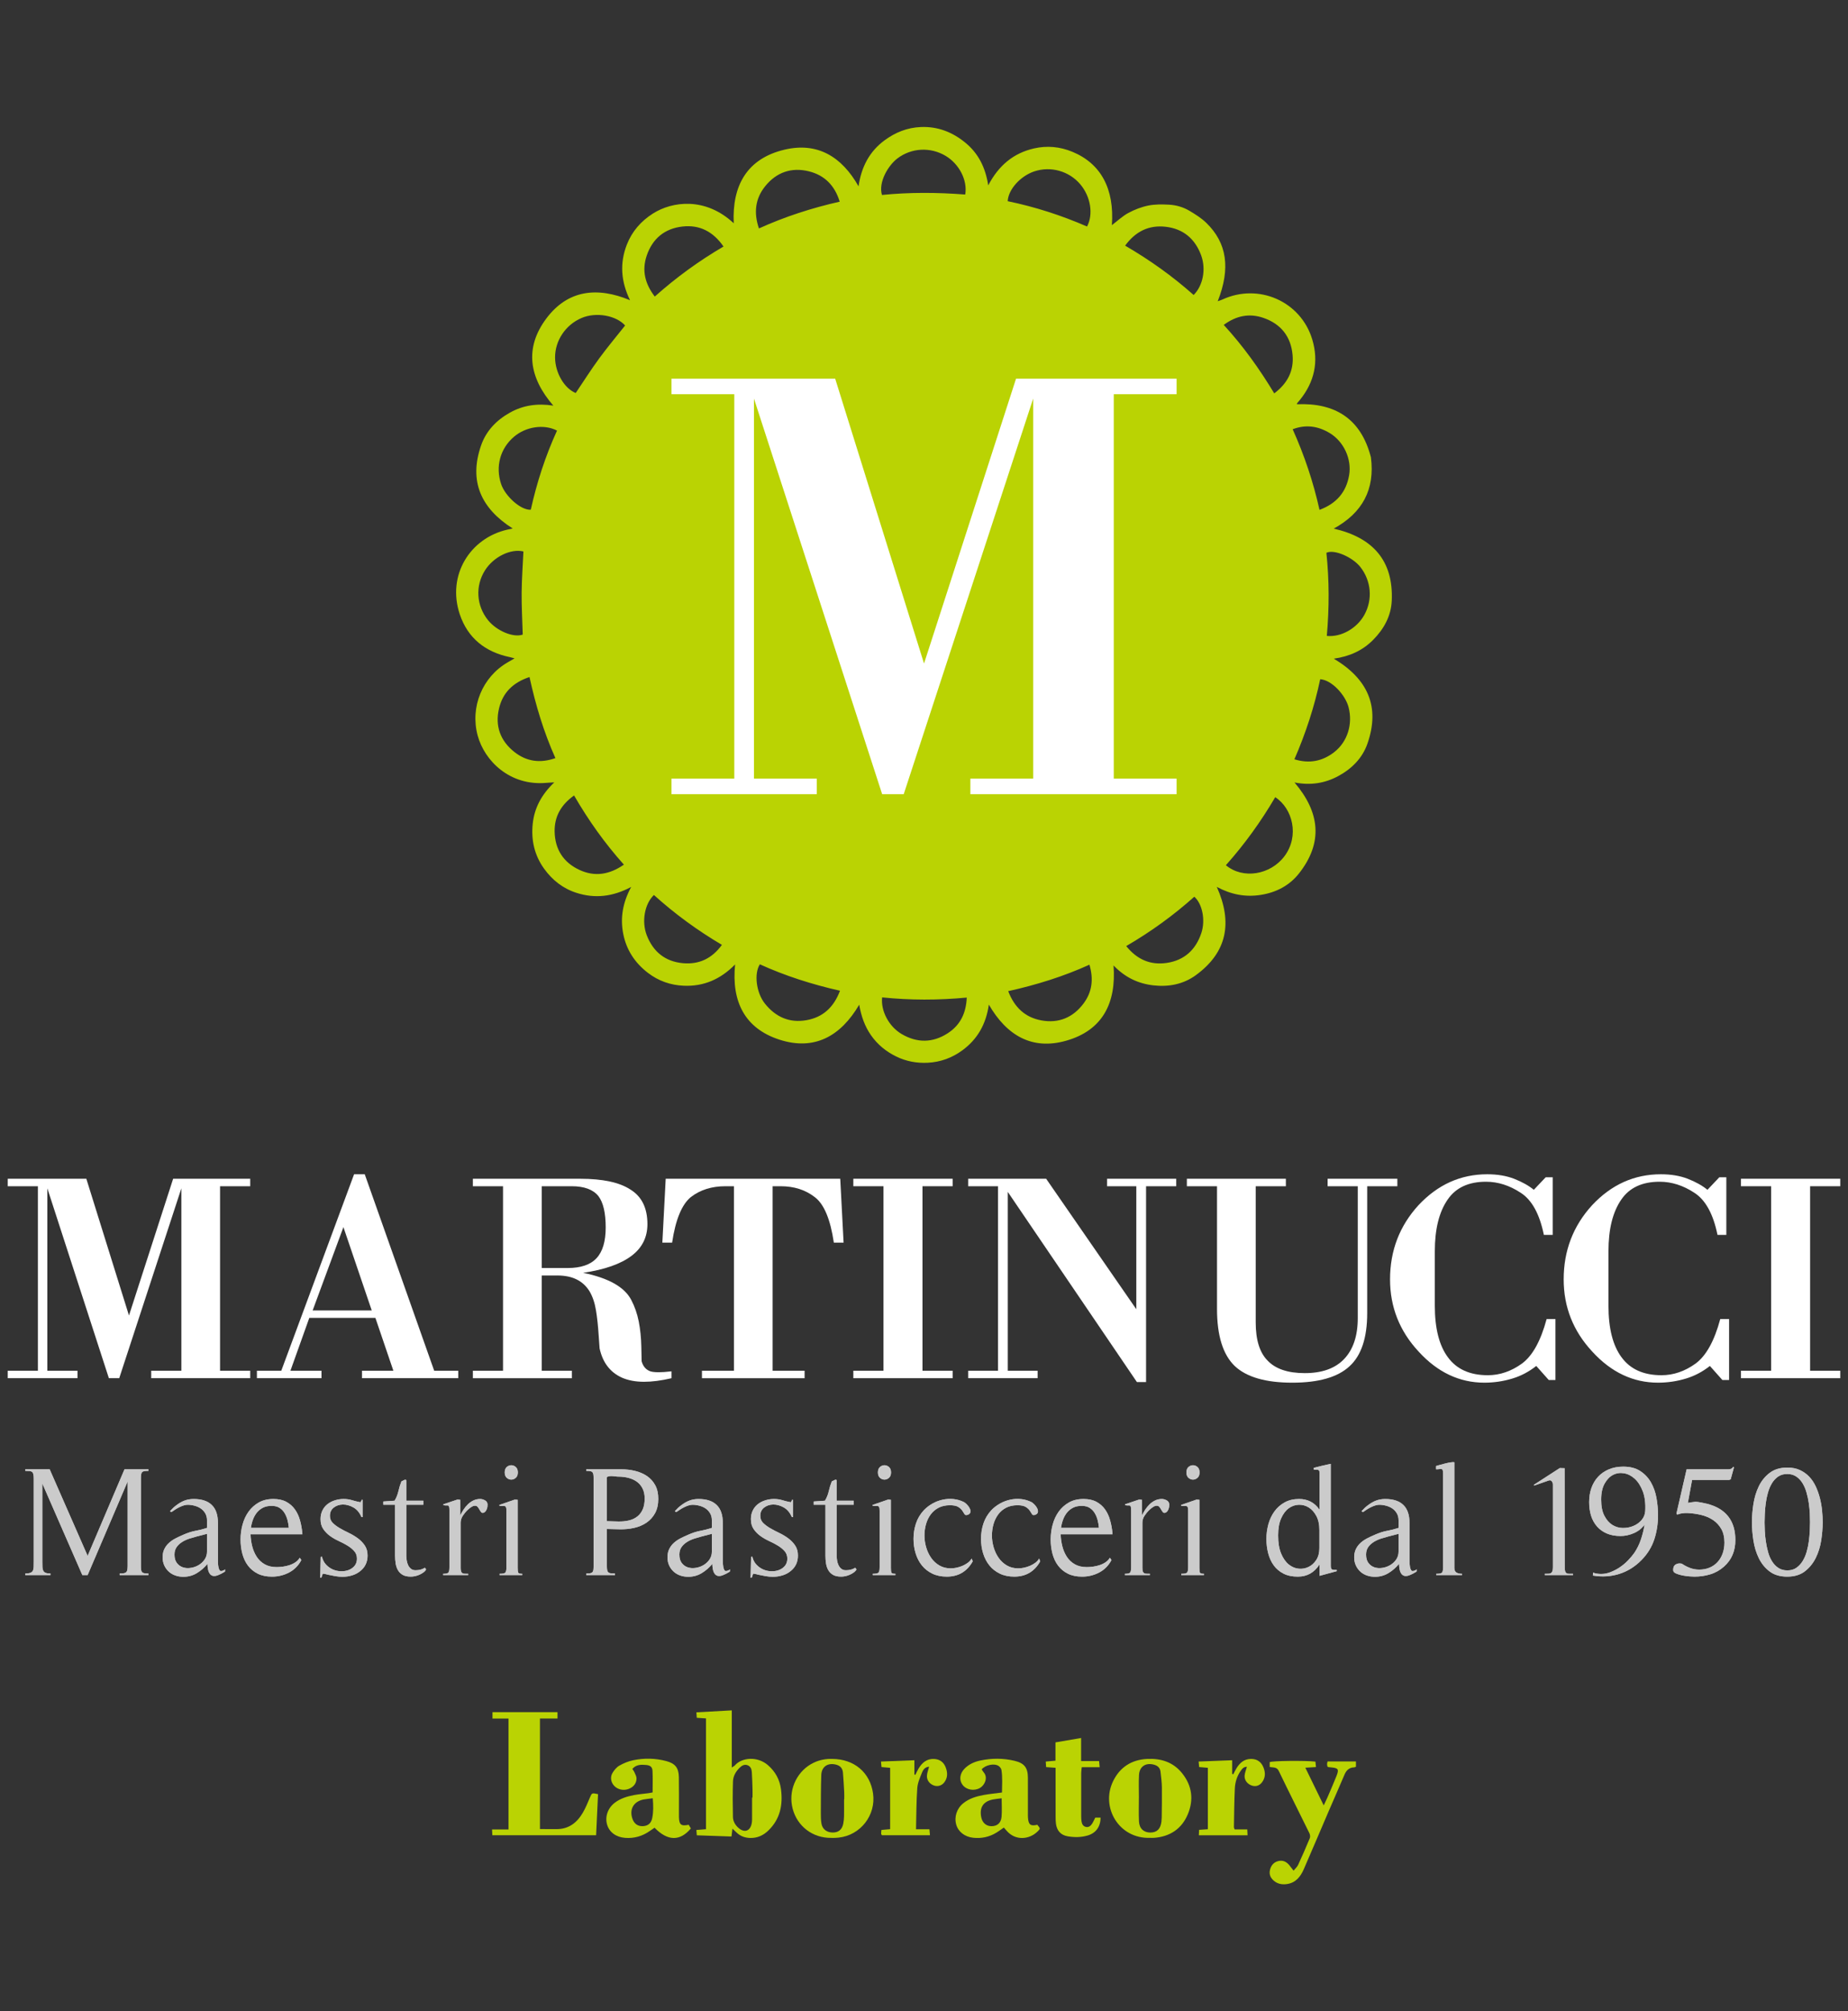 <?xml version="1.0" encoding="utf-8"?>
<!-- Generator: Adobe Illustrator 16.0.0, SVG Export Plug-In . SVG Version: 6.00 Build 0)  -->
<!DOCTYPE svg PUBLIC "-//W3C//DTD SVG 1.1//EN" "http://www.w3.org/Graphics/SVG/1.1/DTD/svg11.dtd">
<svg version="1.1" id="Warstwa_1" xmlns="http://www.w3.org/2000/svg" xmlns:xlink="http://www.w3.org/1999/xlink" x="0px" y="0px"
	 width="612px" height="665.947px" viewBox="0 0 612 665.947" enable-background="new 0 0 612 665.947" xml:space="preserve">
<rect x="0" y="0" width="612" height="665.947" fill="#333333" stroke="none"/>
<rect x="-34.5" y="-26.526" display="none" fill="#6B6E70" width="660" height="734"/>
<g>
	<g>
		<path fill="#BAD303" d="M209.024,293.675c-6.115,3.257-12.017,3.899-18.105,1.956c-4.475-1.427-8.018-4.221-10.736-8.004
			c-3.185-4.43-4.324-9.448-3.767-14.832c0.552-5.321,2.962-9.759,7.142-13.74c-1.13,0.064-1.833,0.082-2.534,0.148
			c-12.217,1.125-20.571-7.313-22.832-15.645c-2.557-9.415,1.525-19.418,9.994-24.28c0.634-0.365,1.264-0.733,2.229-1.296
			c-0.72-0.184-1.117-0.307-1.522-0.391c-8.151-1.683-13.993-6.296-16.633-14.201c-4.317-12.939,3.428-25.238,15.782-28.025
			c0.515-0.116,1.033-0.223,1.745-0.378c-10.457-6.64-14.578-15.586-10.484-27.457c1.67-4.85,5.105-8.417,9.588-10.916
			c4.4-2.455,9.139-3.117,14.354-2.307c-8.037-9.252-9.617-19.102-2.312-28.86c7.091-9.467,16.836-10.568,27.716-6.044
			c-3-6.151-3.475-12.235-1.046-18.437c1.717-4.383,4.679-7.745,8.614-10.252c6.418-4.091,17.424-5.537,26.773,3.21
			c-0.584-12.538,4.441-21.471,16.885-24.383c10.82-2.529,18.881,2.293,24.446,12.154c0.936-6.476,3.646-11.555,8.607-15.225
			c3.546-2.62,7.517-4.22,12.015-4.405c5.642-0.234,10.514,1.692,14.776,5.207c4.245,3.496,6.632,8.119,7.548,14.115
			c3.461-6.611,8.366-10.682,15.147-12.235c4.342-0.998,8.624-0.59,12.749,1.12c9.423,3.907,13.92,12.228,13.054,24.283
			c1.868-1.412,3.517-2.994,5.452-4.041c2.06-1.107,4.333-1.987,6.618-2.45c2.217-0.449,4.573-0.405,6.857-0.29
			c2.379,0.122,4.712,0.805,6.762,2.023c1.964,1.172,3.962,2.42,5.587,4.001c6.87,6.677,8.072,15.062,3.781,25.942
			c0.631-0.227,1.096-0.353,1.523-0.552c12.009-5.556,25.991,0.576,29.785,13.222c2.201,7.337,0.719,14.065-4.111,20.032
			c-0.299,0.366-0.62,0.716-0.916,1.077c-0.035,0.041-0.023,0.122-0.054,0.333c12.735-0.542,21.239,4.888,24.5,17.56
			c1.394,10.648-2.811,18.416-12.326,23.622c12.845,2.914,19.835,10.5,19.226,23.896c-0.227,5.042-2.598,9.353-6.16,12.94
			c-3.495,3.527-7.795,5.491-13.03,6.225c11.21,6.678,15.428,15.849,11.142,28.131c-1.697,4.863-5.235,8.359-9.734,10.778
			c-4.43,2.38-9.185,3.094-14.422,2.08c8.417,9.869,9.553,19.897,1.474,30.138c-3.169,4.014-7.558,6.29-12.659,7.089
			c-5.052,0.791-9.81-0.102-14.548-2.652c5.271,11.76,3.473,21.646-6.941,29.234c-4.138,3.017-9.024,3.958-14.124,3.364
			c-4.993-0.586-9.333-2.629-13.129-6.588c0.947,12.534-3.694,21.524-15.702,24.924c-11.288,3.2-19.677-1.729-25.594-11.955
			c-0.924,6.481-3.775,11.462-8.747,15.115c-3.402,2.503-7.23,3.918-11.492,4.133c-3.669,0.182-7.156-0.465-10.449-2.076
			c-3.347-1.636-6.149-3.916-8.309-6.988c-2.1-2.98-3.259-6.325-3.935-10.155c-6.157,10.486-14.89,15.311-26.438,11.566
			c-11.486-3.723-15.894-12.644-14.662-24.897c-4.861,4.962-10.444,7.326-17.01,7.05c-4.373-0.185-8.37-1.582-11.863-4.264
			c-4.298-3.307-7.125-7.558-8.176-12.928C205.36,303.9,206.223,298.88,209.024,293.675 M207.019,107.77
			c-2.934-3.287-9.534-4.571-14.446-2.471c-5.233,2.234-8.775,7.432-8.751,13.073c0.026,5.042,3.056,10.235,6.838,11.755
			c2.576-3.818,5.037-7.709,7.748-11.417C201.122,115.001,204.083,111.478,207.019,107.77 M239.608,81.625
			c-3.457-4.967-7.913-7.253-13.575-6.622c-5.939,0.664-9.969,4.013-11.875,9.675c-1.638,4.86-0.566,9.278,2.683,13.517
			C223.927,91.87,231.399,86.433,239.608,81.625 M319.651,64.413c0.81-4.708-1.985-10.103-6.46-12.786
			c-5.089-3.048-11.393-2.676-16.01,0.839c-3.041,2.315-6.361,7.866-5.105,12.09C301.207,63.639,310.375,63.69,319.651,64.413
			 M184.469,142.573c-4.301-2.229-10.292-1.322-14.229,2.019c-4.627,3.925-6.197,9.908-4.301,15.642
			c1.336,4.041,6.549,8.768,9.844,8.539C177.761,159.823,180.583,151.084,184.469,142.573 M173.339,182.587
			c-4.255-0.994-9.886,1.787-12.721,6.252c-3.273,5.158-2.878,11.687,0.997,16.504c2.889,3.585,8.432,5.876,11.5,4.771
			c-0.135-4.602-0.399-9.201-0.361-13.793C172.791,191.74,173.132,187.161,173.339,182.587 M278.083,66.774
			c-1.639-5.375-5.022-8.753-10.172-10.039c-5.769-1.439-10.771,0.29-14.499,4.917c-3.29,4.084-3.866,8.748-2.077,13.985
			C260.022,71.703,268.857,68.865,278.083,66.774 M175.354,224.171c-5.401,1.79-8.841,5.11-10.093,10.403
			c-1.382,5.838,0.447,10.751,5.1,14.422c3.973,3.133,8.491,3.811,13.576,2.023C180.047,242.349,177.386,233.466,175.354,224.171
			 M359.991,75.003c2.162-4.056,1.187-9.905-2.204-13.947c-3.713-4.416-9.817-6.135-15.278-4.304
			c-4.565,1.535-8.593,5.955-8.79,9.864C342.742,68.488,351.524,71.311,359.991,75.003 M206.614,286.294
			c-6.388-7.146-11.739-14.689-16.497-22.905c-4.308,3.05-6.541,6.981-6.44,11.977c0.115,5.86,2.914,10.231,8.283,12.698
			C197.019,290.382,201.815,289.601,206.614,286.294 M372.605,81.334c8.264,4.806,15.774,10.188,22.693,16.34
			c3.123-3.121,4.172-8.596,2.458-13.207c-2.015-5.414-5.906-8.709-11.686-9.378C380.494,74.441,376.07,76.601,372.605,81.334
			 M421.994,130.251c4.393-3.31,6.527-7.467,6.066-12.708c-0.535-6.127-3.894-10.314-9.682-12.298
			c-4.63-1.587-8.982-0.731-13.11,2.333C411.731,114.62,417.086,122.139,421.994,130.251 M216.555,296.338
			c-3.078,2.933-4.136,8.784-2.361,13.355c2.127,5.481,6.138,8.708,12.021,9.23c5.304,0.469,9.574-1.546,12.859-6.071
			C230.894,308.023,223.436,302.553,216.555,296.338 M278.182,328.04c-9.33-2.111-18.133-4.924-26.544-8.748
			c-1.976,3.088-1.203,9.381,1.655,12.981c3.531,4.446,8.124,6.516,13.776,5.518C272.51,336.834,276.109,333.547,278.182,328.04
			 M436.98,168.819c5.644-2.108,8.84-5.866,9.81-11.478c0.918-5.301-1.753-11.13-6.429-13.948
			c-3.826-2.305-7.858-2.938-12.271-1.268C431.971,150.781,434.9,159.487,436.98,168.819 M439.397,210.558
			c4.804,0.476,10.007-2.544,12.448-6.995c2.815-5.137,2.243-11.236-1.328-15.812c-2.531-3.239-8.635-5.975-11.258-4.722
			C440.218,192.121,440.224,201.278,439.397,210.558 M333.887,328.182c2.094,5.447,5.654,8.707,10.995,9.681
			c5.717,1.041,10.453-0.942,13.929-5.566c2.862-3.812,3.396-8.079,1.977-12.878C352.089,323.355,343.267,326.086,333.887,328.182
			 M292.134,330.24c-0.495,4.491,2.263,9.654,6.414,12.106c5.125,3.03,10.307,3.01,15.314-0.229
			c4.136-2.678,6.083-6.634,6.297-11.813C310.684,331.192,301.466,331.205,292.134,330.24 M428.663,251.411
			c4.944,1.512,9.254,0.657,13.133-2.329c4.507-3.472,6.254-9.4,4.803-14.932c-1.047-4.012-5.563-9.015-9.388-9.251
			C435.305,233.934,432.442,242.709,428.663,251.411 M372.97,313.255c3.598,4.472,8.021,6.354,13.38,5.58
			c5.843-0.845,9.655-4.351,11.497-9.902c1.421-4.271,0.326-9.692-2.33-12.021C388.622,303.076,381.146,308.5,372.97,313.255
			 M405.972,286.479c5.61,4.709,14.737,3.234,19.392-2.969c5.023-6.693,2.751-15.798-3.047-19.56
			C417.603,271.987,412.177,279.528,405.972,286.479"/>
		<polygon fill="#FFFFFF" points="321.352,262.956 321.352,257.807 342.158,257.807 342.158,131.969 299.285,262.956 
			292.141,262.956 249.688,131.969 249.688,257.807 270.494,257.807 270.494,262.956 222.369,262.956 222.369,257.807 
			243.175,257.807 243.175,130.528 222.369,130.528 222.369,125.38 276.585,125.38 306.01,219.704 336.48,125.38 389.651,125.38 
			389.651,130.528 368.844,130.528 368.844,257.807 389.651,257.807 389.651,262.956 		"/>
	</g>
	<g>
		<polygon fill="#FFFFFF" points="50.077,456.331 50.077,453.861 60.064,453.861 60.064,393.458 39.484,456.331 36.057,456.331 
			15.677,393.458 15.677,453.861 25.665,453.861 25.665,456.331 2.563,456.331 2.563,453.861 12.551,453.861 12.551,392.766 
			2.563,392.766 2.563,390.292 28.591,390.292 42.713,435.573 57.339,390.292 82.862,390.292 82.862,392.766 72.875,392.766 
			72.875,453.861 82.862,453.861 82.862,456.331 		"/>
		<path fill="#FFFFFF" d="M119.882,456.331v-2.47h10.392l-5.954-17.5h-21.888l-6.254,17.5h10.287v2.47H85.081v-2.47h8.069
			l24.11-65.051h3.532l23,65.051h7.969v2.47H119.882z M113.73,406.31l-10.189,27.582h19.568L113.73,406.31z"/>
		<path fill="#FFFFFF" d="M213.296,457.518c-2.825,0-5.282-0.46-7.365-1.384c-3.902-1.778-6.352-5.009-7.364-9.688l-0.303-4.251
			c-0.202-3.165-0.501-5.964-0.907-8.401c-0.402-2.438-1.11-4.517-2.119-6.229c-2.154-3.491-5.684-5.239-10.59-5.239h-5.25v31.535
			h9.988v2.472h-32.785v-2.472h9.987v-61.095h-9.987v-2.472h35.51c7.467,0,13.011,1.187,16.646,3.559
			c3.763,2.31,5.648,6.129,5.648,11.467c0,4.351-1.75,7.847-5.245,10.481c-3.569,2.701-8.913,4.581-16.04,5.634
			c8.406,1.715,13.717,4.712,15.938,8.994c1.144,2.178,1.967,4.548,2.475,7.119c0.501,2.571,0.788,5.341,0.853,8.305l0.102,4.846
			c0.405,1.519,1.213,2.567,2.422,3.162c0.605,0.331,1.678,0.495,3.229,0.495c1.075,0,2.485-0.099,4.235-0.301v2.277
			C219.009,457.124,215.983,457.518,213.296,457.518 M198.165,396.026c-1.751-2.174-4.708-3.261-8.88-3.261h-9.885v27.088h8.579
			c4.369,0,7.564-1.089,9.581-3.264c2.021-2.173,3.028-5.57,3.028-10.185C200.586,401.594,199.779,398.136,198.165,396.026"/>
		<path fill="#FFFFFF" d="M276.143,411.447c-1.144-7.711-3.228-12.716-6.256-15.025c-3.095-2.438-6.891-3.656-11.398-3.656h-2.62
			v61.096h10.588v2.47h-33.993v-2.47h10.591v-61.096h-2.825c-4.507,0-8.306,1.186-11.399,3.559
			c-3.025,2.438-5.111,7.481-6.252,15.123h-3.229l1.107-21.155h57.804l1.11,21.155H276.143z"/>
		<polygon fill="#FFFFFF" points="282.598,456.331 282.598,453.861 292.584,453.861 292.584,392.766 282.598,392.766 
			282.598,390.292 315.482,390.292 315.482,392.766 305.498,392.766 305.498,453.861 315.482,453.861 315.482,456.331 		"/>
		<polygon fill="#FFFFFF" points="379.541,392.766 379.541,457.616 376.513,457.616 333.745,394.645 333.745,453.861 
			343.627,453.861 343.627,456.331 320.626,456.331 320.626,453.861 330.514,453.861 330.514,392.766 320.626,392.766 
			320.626,390.294 346.452,390.294 376.31,433.494 376.31,392.766 366.626,392.766 366.626,390.294 389.529,390.294 
			389.529,392.766 		"/>
		<path fill="#FFFFFF" d="M452.774,392.766v42.014c0,8.177-1.952,14.04-5.853,17.599c-3.901,3.625-10.224,5.436-18.965,5.436
			c-8.81,0-15.166-1.845-19.066-5.534c-3.898-3.759-5.852-10.052-5.852-18.883v-40.631h-9.985v-2.472h32.787v2.472h-9.987v45.078
			c0,5.802,1.31,10.02,3.933,12.654c2.626,2.77,6.729,4.155,12.31,4.155c5.713,0,10.054-1.55,13.013-4.647
			c3.025-3.164,4.54-7.679,4.54-13.544v-43.696h-9.987v-2.472h23.099v2.472H452.774z"/>
		<path fill="#FFFFFF" d="M512.896,456.925l-4.136-4.647c-2.423,1.915-5.043,3.3-7.871,4.154c-3.024,0.922-6.12,1.382-9.279,1.382
			c-8.273,0-15.532-3.427-21.791-10.28c-6.322-6.787-9.478-14.765-9.478-23.925c0-9.489,3.126-17.663,9.379-24.517
			c6.388-6.853,13.985-10.281,22.801-10.281c3.358,0,6.315,0.494,8.874,1.479c2.691,1.057,4.877,2.276,6.555,3.663l3.938-4.154
			h2.319v19.08h-2.928c-1.412-6.919-3.965-11.566-7.663-13.939c-3.702-2.438-7.536-3.66-11.504-3.66
			c-5.784,0-10.022,1.98-12.709,5.933c-2.827,4.089-4.236,9.79-4.236,17.104v17.989c0,7.517,1.445,13.218,4.34,17.103
			c2.889,3.958,7.291,5.936,13.214,5.936c3.965,0,7.729-1.286,11.297-3.856c3.498-2.57,6.217-7.477,8.172-14.729h2.926v20.167
			H512.896z"/>
		<path fill="#FFFFFF" d="M570.395,456.925l-4.136-4.647c-2.423,1.915-5.043,3.3-7.867,4.154c-3.028,0.922-6.121,1.382-9.281,1.382
			c-8.275,0-15.53-3.427-21.79-10.28c-6.324-6.787-9.48-14.765-9.48-23.925c0-9.489,3.128-17.663,9.38-24.517
			c6.387-6.853,13.985-10.281,22.8-10.281c3.362,0,6.316,0.494,8.877,1.479c2.688,1.057,4.878,2.276,6.556,3.663l3.938-4.154h2.316
			v19.08h-2.928c-1.409-6.919-3.964-11.566-7.66-13.939c-3.704-2.438-7.538-3.66-11.505-3.66c-5.785,0-10.024,1.98-12.707,5.933
			c-2.829,4.089-4.236,9.79-4.236,17.104v17.989c0,7.517,1.444,13.218,4.337,17.103c2.892,3.958,7.294,5.936,13.214,5.936
			c3.964,0,7.731-1.286,11.299-3.856c3.495-2.57,6.216-7.477,8.169-14.729h2.93v20.167H570.395z"/>
		<polygon fill="#FFFFFF" points="576.551,456.331 576.551,453.861 586.538,453.861 586.538,392.766 576.551,392.766 
			576.551,390.292 609.437,390.292 609.437,392.766 599.448,392.766 599.448,453.861 609.437,453.861 609.437,456.331 		"/>
	</g>
	<g>
		<path fill="#CBCBCB" d="M39.627,521.519v-0.515c0.552,0,1.001-0.025,1.346-0.081c0.344-0.049,0.61-0.16,0.802-0.335
			c0.189-0.171,0.319-0.421,0.388-0.749c0.068-0.33,0.104-0.786,0.104-1.369v-27.938l-13.244,30.986h-1.759l-13.245-30.315v25.918
			c0,0.656,0.008,1.227,0.027,1.707c0.017,0.484,0.102,0.889,0.259,1.218c0.155,0.329,0.414,0.569,0.774,0.725
			c0.364,0.152,0.906,0.233,1.631,0.233v0.515H8.382v-0.515c0.721,0,1.283-0.081,1.68-0.233c0.397-0.155,0.673-0.389,0.826-0.698
			c0.155-0.314,0.243-0.708,0.26-1.193c0.017-0.481,0.024-1.068,0.024-1.758v-27.572c0-0.62-0.042-1.104-0.129-1.448
			c-0.085-0.345-0.232-0.595-0.438-0.75c-0.207-0.158-0.491-0.249-0.854-0.286c-0.365-0.033-0.822-0.05-1.37-0.05v-0.518h8.069
			l12.571,28.658l12.21-28.658h7.913v0.518c-0.551,0-0.992,0.024-1.316,0.077c-0.332,0.05-0.579,0.162-0.752,0.336
			c-0.17,0.172-0.284,0.43-0.336,0.775c-0.053,0.344-0.077,0.792-0.077,1.346v28.921c0,0.583,0.023,1.039,0.077,1.369
			c0.052,0.328,0.166,0.578,0.336,0.749c0.173,0.175,0.42,0.286,0.752,0.335c0.325,0.056,0.766,0.081,1.316,0.081v0.515H39.627z"/>
		<path fill="#CBCBCB" d="M39.627,521.519v-0.515c0.552,0,1.001-0.025,1.346-0.081c0.344-0.049,0.61-0.16,0.802-0.335
			c0.189-0.171,0.319-0.421,0.388-0.749c0.068-0.33,0.104-0.786,0.104-1.369v-27.938l-13.244,30.986h-1.759l-13.245-30.315v25.918
			c0,0.656,0.008,1.227,0.027,1.707c0.017,0.484,0.102,0.889,0.259,1.218c0.155,0.329,0.414,0.569,0.774,0.725
			c0.364,0.152,0.906,0.233,1.631,0.233v0.515H8.382v-0.515c0.721,0,1.283-0.081,1.68-0.233c0.397-0.155,0.673-0.389,0.826-0.698
			c0.155-0.314,0.243-0.708,0.26-1.193c0.017-0.481,0.024-1.068,0.024-1.758v-27.572c0-0.62-0.042-1.104-0.129-1.448
			c-0.085-0.345-0.232-0.595-0.438-0.75c-0.207-0.158-0.491-0.249-0.854-0.286c-0.365-0.033-0.822-0.05-1.37-0.05v-0.518h8.069
			l12.571,28.658l12.21-28.658h7.913v0.518c-0.551,0-0.992,0.024-1.316,0.077c-0.332,0.05-0.579,0.162-0.752,0.336
			c-0.17,0.172-0.284,0.43-0.336,0.775c-0.053,0.344-0.077,0.792-0.077,1.346v28.921c0,0.583,0.023,1.039,0.077,1.369
			c0.052,0.328,0.166,0.578,0.336,0.749c0.173,0.175,0.42,0.286,0.752,0.335c0.325,0.056,0.766,0.081,1.316,0.081v0.515H39.627z"/>
		<path fill="#CBCBCB" d="M74.498,520.38c-0.899,0.553-1.701,0.959-2.408,1.219c-0.707,0.257-1.301,0.301-1.783,0.125
			c-0.485-0.169-0.865-0.569-1.138-1.187c-0.278-0.621-0.433-1.536-0.468-2.741c-1,1.24-2.171,2.27-3.519,3.078
			c-1.341,0.812-2.827,1.214-4.446,1.214c-0.968,0-1.864-0.146-2.692-0.44c-0.826-0.292-1.55-0.725-2.173-1.294
			c-0.621-0.567-1.11-1.249-1.475-2.041c-0.36-0.794-0.542-1.689-0.542-2.691c0-1.034,0.19-1.94,0.57-2.717
			c0.377-0.775,0.879-1.446,1.502-2.014c0.62-0.57,1.341-1.072,2.171-1.502c0.826-0.432,1.688-0.838,2.587-1.217
			c1.482-0.654,2.846-1.095,4.085-1.318c1.243-0.224,2.502-0.543,3.777-0.958v-2.537c0-0.856-0.19-1.619-0.568-2.274
			c-0.38-0.657-0.873-1.188-1.476-1.603c-0.603-0.414-1.292-0.724-2.07-0.93c-0.774-0.211-1.543-0.314-2.303-0.314
			c-0.41,0-0.862,0.079-1.341,0.235c-0.485,0.154-0.967,0.353-1.449,0.595c-0.486,0.242-0.951,0.506-1.4,0.802
			c-0.447,0.292-0.843,0.558-1.188,0.801l-0.465-0.31c0.344-0.377,0.688-0.735,1.033-1.061c0.345-0.327,0.709-0.629,1.089-0.905
			c0.896-0.688,1.802-1.208,2.717-1.553c0.911-0.345,1.92-0.516,3.024-0.516c2.621,0,4.613,0.652,5.975,1.964
			c1.362,1.313,2.046,3.295,2.046,5.953v12.672c0,0.174,0.004,0.434,0.025,0.777c0.016,0.343,0.06,0.704,0.13,1.086
			c0.068,0.378,0.17,0.707,0.307,0.981c0.139,0.277,0.331,0.414,0.571,0.414c0.207,0,0.441-0.054,0.695-0.156
			c0.263-0.102,0.475-0.242,0.647-0.41L74.498,520.38z M65.338,508.688c-0.793,0.207-1.63,0.449-2.51,0.729
			c-0.879,0.272-1.696,0.644-2.457,1.108c-0.759,0.465-1.381,1.036-1.863,1.71c-0.482,0.67-0.725,1.506-0.725,2.508
			c0,1.173,0.268,2.103,0.802,2.792c0.536,0.692,1.199,1.166,1.992,1.425c0.794,0.257,1.657,0.319,2.587,0.179
			c0.931-0.137,1.792-0.438,2.587-0.903c0.794-0.466,1.458-1.076,1.992-1.837c0.534-0.759,0.802-1.638,0.802-2.637v-5.899
			L65.338,508.688z"/>
		<path fill="#CBCBCB" d="M74.498,520.38c-0.899,0.553-1.701,0.959-2.408,1.219c-0.707,0.257-1.301,0.301-1.783,0.125
			c-0.485-0.169-0.865-0.569-1.138-1.187c-0.278-0.621-0.433-1.536-0.468-2.741c-1,1.24-2.171,2.27-3.519,3.078
			c-1.341,0.812-2.827,1.214-4.446,1.214c-0.968,0-1.864-0.146-2.692-0.44c-0.826-0.292-1.55-0.725-2.173-1.294
			c-0.621-0.567-1.11-1.249-1.475-2.041c-0.36-0.794-0.542-1.689-0.542-2.691c0-1.034,0.19-1.94,0.57-2.717
			c0.377-0.775,0.879-1.446,1.502-2.014c0.62-0.57,1.341-1.072,2.171-1.502c0.826-0.432,1.688-0.838,2.587-1.217
			c1.482-0.654,2.846-1.095,4.085-1.318c1.243-0.224,2.502-0.543,3.777-0.958v-2.537c0-0.856-0.19-1.619-0.568-2.274
			c-0.38-0.657-0.873-1.188-1.476-1.603c-0.603-0.414-1.292-0.724-2.07-0.93c-0.774-0.211-1.543-0.314-2.303-0.314
			c-0.41,0-0.862,0.079-1.341,0.235c-0.485,0.154-0.967,0.353-1.449,0.595c-0.486,0.242-0.951,0.506-1.4,0.802
			c-0.447,0.292-0.843,0.558-1.188,0.801l-0.465-0.31c0.344-0.377,0.688-0.735,1.033-1.061c0.345-0.327,0.709-0.629,1.089-0.905
			c0.896-0.688,1.802-1.208,2.717-1.553c0.911-0.345,1.92-0.516,3.024-0.516c2.621,0,4.613,0.652,5.975,1.964
			c1.362,1.313,2.046,3.295,2.046,5.953v12.672c0,0.174,0.004,0.434,0.025,0.777c0.016,0.343,0.06,0.704,0.13,1.086
			c0.068,0.378,0.17,0.707,0.307,0.981c0.139,0.277,0.331,0.414,0.571,0.414c0.207,0,0.441-0.054,0.695-0.156
			c0.263-0.102,0.475-0.242,0.647-0.41L74.498,520.38z M65.338,508.688c-0.793,0.207-1.63,0.449-2.51,0.729
			c-0.879,0.272-1.696,0.644-2.457,1.108c-0.759,0.465-1.381,1.036-1.863,1.71c-0.482,0.67-0.725,1.506-0.725,2.508
			c0,1.173,0.268,2.103,0.802,2.792c0.536,0.692,1.199,1.166,1.992,1.425c0.794,0.257,1.657,0.319,2.587,0.179
			c0.931-0.137,1.792-0.438,2.587-0.903c0.794-0.466,1.458-1.076,1.992-1.837c0.534-0.759,0.802-1.638,0.802-2.637v-5.899
			L65.338,508.688z"/>
		<path fill="#CBCBCB" d="M82.978,508.017c0.032,1.344,0.215,2.665,0.543,3.958c0.328,1.292,0.83,2.456,1.5,3.49
			c0.672,1.036,1.552,1.865,2.637,2.481c1.087,0.623,2.405,0.933,3.958,0.933c0.657,0,1.354-0.049,2.097-0.151
			c0.742-0.105,1.455-0.267,2.146-0.494c0.688-0.222,1.337-0.534,1.94-0.931c0.604-0.395,1.093-0.906,1.475-1.525l0.518,0.777
			c-0.967,1.828-2.321,3.198-4.064,4.112c-1.738,0.913-3.629,1.37-5.665,1.37c-1.828,0-3.397-0.329-4.706-0.983
			c-1.312-0.653-2.388-1.545-3.234-2.663c-0.847-1.122-1.467-2.433-1.864-3.935c-0.395-1.497-0.594-3.077-0.594-4.733
			c0-1.652,0.215-3.283,0.646-4.887c0.434-1.604,1.094-3.036,1.993-4.295c0.896-1.26,2.024-2.275,3.388-3.052
			c1.362-0.777,2.977-1.163,4.839-1.163c1.688,0,3.111,0.309,4.268,0.932c1.154,0.62,2.102,1.445,2.842,2.481
			c0.742,1.032,1.304,2.227,1.685,3.569c0.376,1.347,0.636,2.741,0.773,4.191l0.053,0.517H82.978z M95.213,503.309
			c-0.226-0.861-0.554-1.646-0.983-2.352c-0.433-0.707-0.992-1.276-1.681-1.71c-0.692-0.43-1.551-0.646-2.588-0.646
			c-1.104,0-2.052,0.198-2.845,0.594s-1.466,0.934-2.017,1.605c-0.554,0.671-0.993,1.445-1.319,2.327
			c-0.329,0.88-0.563,1.802-0.698,2.766h12.572C95.582,505.034,95.436,504.17,95.213,503.309"/>
		<path fill="#CBCBCB" d="M82.978,508.017c0.032,1.344,0.215,2.665,0.543,3.958c0.328,1.292,0.83,2.456,1.5,3.49
			c0.672,1.036,1.552,1.865,2.637,2.481c1.087,0.623,2.405,0.933,3.958,0.933c0.657,0,1.354-0.049,2.097-0.151
			c0.742-0.105,1.455-0.267,2.146-0.494c0.688-0.222,1.337-0.534,1.94-0.931c0.604-0.395,1.093-0.906,1.475-1.525l0.518,0.777
			c-0.967,1.828-2.321,3.198-4.064,4.112c-1.738,0.913-3.629,1.37-5.665,1.37c-1.828,0-3.397-0.329-4.706-0.983
			c-1.312-0.653-2.388-1.545-3.234-2.663c-0.847-1.122-1.467-2.433-1.864-3.935c-0.395-1.497-0.594-3.077-0.594-4.733
			c0-1.652,0.215-3.283,0.646-4.887c0.434-1.604,1.094-3.036,1.993-4.295c0.896-1.26,2.024-2.275,3.388-3.052
			c1.362-0.777,2.977-1.163,4.839-1.163c1.688,0,3.111,0.309,4.268,0.932c1.154,0.62,2.102,1.445,2.842,2.481
			c0.742,1.032,1.304,2.227,1.685,3.569c0.376,1.347,0.636,2.741,0.773,4.191l0.053,0.517H82.978z M95.213,503.309
			c-0.226-0.861-0.554-1.646-0.983-2.352c-0.433-0.707-0.992-1.276-1.681-1.71c-0.692-0.43-1.551-0.646-2.588-0.646
			c-1.104,0-2.052,0.198-2.845,0.594s-1.466,0.934-2.017,1.605c-0.554,0.671-0.993,1.445-1.319,2.327
			c-0.329,0.88-0.563,1.802-0.698,2.766h12.572C95.582,505.034,95.436,504.17,95.213,503.309z"/>
		<path fill="#CBCBCB" d="M106.05,522.397l0.155-6.877l0.415-0.106c0.24,1.072,0.697,1.96,1.37,2.665
			c0.671,0.704,1.432,1.241,2.276,1.603c0.845,0.364,1.744,0.557,2.691,0.572c0.949,0.018,1.812-0.13,2.587-0.44
			c0.777-0.313,1.414-0.777,1.916-1.398c0.497-0.62,0.749-1.396,0.749-2.328c0-1.001-0.303-1.839-0.907-2.509
			c-0.604-0.674-1.343-1.277-2.223-1.812c-0.878-0.533-1.846-1.042-2.898-1.525c-1.053-0.482-2.016-1.042-2.896-1.682
			c-0.881-0.639-1.622-1.396-2.226-2.278c-0.604-0.879-0.903-1.971-0.903-3.283c0-1.069,0.206-2.025,0.62-2.871
			c0.413-0.846,0.973-1.544,1.681-2.097c0.706-0.55,1.525-0.973,2.458-1.268c0.931-0.29,1.898-0.438,2.898-0.438
			c1,0,1.939,0.139,2.817,0.416c0.88,0.271,1.803,0.499,2.771,0.672l0.412-0.828h0.259v5.742h-0.36
			c-0.623-1.484-1.521-2.553-2.691-3.209c-1.173-0.656-2.337-0.975-3.494-0.958c-1.154,0.018-2.154,0.354-2.998,1.011
			c-0.849,0.655-1.27,1.57-1.27,2.737c0,0.936,0.312,1.711,0.931,2.334c0.624,0.618,1.389,1.196,2.304,1.73
			c0.912,0.534,1.916,1.062,3,1.577c1.085,0.521,2.086,1.115,3,1.787c0.915,0.674,1.681,1.467,2.303,2.377
			c0.62,0.915,0.928,2.025,0.928,3.338c0,2.108-0.774,3.797-2.324,5.072c-0.831,0.689-1.761,1.187-2.794,1.497
			c-1.036,0.312-2.09,0.469-3.157,0.469c-0.793,0-1.588-0.071-2.38-0.207c-0.793-0.14-1.584-0.295-2.377-0.464
			c-0.279-0.072-0.554-0.142-0.831-0.21c-0.274-0.07-0.55-0.122-0.826-0.154c-0.137,0-0.258,0.197-0.363,0.594
			c-0.102,0.396-0.191,0.646-0.26,0.749H106.05z"/>
		<path fill="#CBCBCB" d="M106.05,522.397l0.155-6.877l0.415-0.106c0.24,1.072,0.697,1.96,1.37,2.665
			c0.671,0.704,1.432,1.241,2.276,1.603c0.845,0.364,1.744,0.557,2.691,0.572c0.949,0.018,1.812-0.13,2.587-0.44
			c0.777-0.313,1.414-0.777,1.916-1.398c0.497-0.62,0.749-1.396,0.749-2.328c0-1.001-0.303-1.839-0.907-2.509
			c-0.604-0.674-1.343-1.277-2.223-1.812c-0.878-0.533-1.846-1.042-2.898-1.525c-1.053-0.482-2.016-1.042-2.896-1.682
			c-0.881-0.639-1.622-1.396-2.226-2.278c-0.604-0.879-0.903-1.971-0.903-3.283c0-1.069,0.206-2.025,0.62-2.871
			c0.413-0.846,0.973-1.544,1.681-2.097c0.706-0.55,1.525-0.973,2.458-1.268c0.931-0.29,1.898-0.438,2.898-0.438
			c1,0,1.939,0.139,2.817,0.416c0.88,0.271,1.803,0.499,2.771,0.672l0.412-0.828h0.259v5.742h-0.36
			c-0.623-1.484-1.521-2.553-2.691-3.209c-1.173-0.656-2.337-0.975-3.494-0.958c-1.154,0.018-2.154,0.354-2.998,1.011
			c-0.849,0.655-1.27,1.57-1.27,2.737c0,0.936,0.312,1.711,0.931,2.334c0.624,0.618,1.389,1.196,2.304,1.73
			c0.912,0.534,1.916,1.062,3,1.577c1.085,0.521,2.086,1.115,3,1.787c0.915,0.674,1.681,1.467,2.303,2.377
			c0.62,0.915,0.928,2.025,0.928,3.338c0,2.108-0.774,3.797-2.324,5.072c-0.831,0.689-1.761,1.187-2.794,1.497
			c-1.036,0.312-2.09,0.469-3.157,0.469c-0.793,0-1.588-0.071-2.38-0.207c-0.793-0.14-1.584-0.295-2.377-0.464
			c-0.279-0.072-0.554-0.142-0.831-0.21c-0.274-0.07-0.55-0.122-0.826-0.154c-0.137,0-0.258,0.197-0.363,0.594
			c-0.102,0.396-0.191,0.646-0.26,0.749H106.05z"/>
		<path fill="#CBCBCB" d="M140.194,520.666c-0.413,0.292-0.854,0.543-1.319,0.748c-0.465,0.207-0.948,0.363-1.446,0.468
			c-0.502,0.104-0.959,0.151-1.373,0.151c-1.104,0-1.993-0.185-2.665-0.565c-0.671-0.38-1.198-0.887-1.579-1.524
			c-0.381-0.64-0.636-1.381-0.777-2.225c-0.137-0.847-0.203-1.734-0.203-2.666v-16.815h-3.883v-1.085l3.725-0.26
			c0.587-0.964,1.009-2.017,1.267-3.155c0.26-1.14,0.596-2.223,1.009-3.259c0.138-0.035,0.295-0.104,0.465-0.205
			c0.174-0.104,0.345-0.192,0.518-0.262c0.174-0.066,0.32-0.083,0.442-0.053c0.119,0.037,0.179,0.156,0.179,0.366v6.567h5.639v1.345
			h-5.639v16.815c0,0.484,0.044,1.007,0.129,1.577c0.086,0.567,0.242,1.096,0.465,1.576c0.223,0.485,0.534,0.892,0.931,1.217
			c0.396,0.328,0.906,0.494,1.527,0.494c0.554,0,1.085-0.061,1.606-0.183c0.515-0.121,1.017-0.336,1.496-0.646l0.416,0.568
			C140.918,520.036,140.607,520.375,140.194,520.666"/>
		<path fill="#CBCBCB" d="M140.194,520.666c-0.413,0.292-0.854,0.543-1.319,0.748c-0.465,0.207-0.948,0.363-1.446,0.468
			c-0.502,0.104-0.959,0.151-1.373,0.151c-1.104,0-1.993-0.185-2.665-0.565c-0.671-0.38-1.198-0.887-1.579-1.524
			c-0.381-0.64-0.636-1.381-0.777-2.225c-0.137-0.847-0.203-1.734-0.203-2.666v-16.815h-3.883v-1.085l3.725-0.26
			c0.587-0.964,1.009-2.017,1.267-3.155c0.26-1.14,0.596-2.223,1.009-3.259c0.138-0.035,0.295-0.104,0.465-0.205
			c0.174-0.104,0.345-0.192,0.518-0.262c0.174-0.066,0.32-0.083,0.442-0.053c0.119,0.037,0.179,0.156,0.179,0.366v6.567h5.639v1.345
			h-5.639v16.815c0,0.484,0.044,1.007,0.129,1.577c0.086,0.567,0.242,1.096,0.465,1.576c0.223,0.485,0.534,0.892,0.931,1.217
			c0.396,0.328,0.906,0.494,1.527,0.494c0.554,0,1.085-0.061,1.606-0.183c0.515-0.121,1.017-0.336,1.496-0.646l0.416,0.568
			C140.918,520.036,140.607,520.375,140.194,520.666z"/>
		<path fill="#CBCBCB" d="M155.04,521.519h-8.276v-0.414c0.896,0,1.462-0.126,1.706-0.387c0.242-0.26,0.363-0.854,0.363-1.784
			v-18.885c0-0.551-0.037-0.94-0.105-1.163c-0.065-0.226-0.179-0.354-0.336-0.388c-0.153-0.032-0.36-0.044-0.62-0.025
			c-0.258,0.016-0.578-0.027-0.955-0.128v-0.259l4.604-1.553l0.983,0.05v5.228c0.31-0.657,0.681-1.313,1.111-1.969
			c0.432-0.653,0.91-1.239,1.449-1.756c0.534-0.519,1.138-0.942,1.81-1.271c0.672-0.324,1.424-0.491,2.251-0.491
			c0.482,0,0.992,0.14,1.525,0.418c0.534,0.271,0.838,0.707,0.907,1.289c0,0.174-0.011,0.399-0.028,0.674
			c-0.017,0.276-0.077,0.563-0.179,0.854c-0.106,0.295-0.243,0.562-0.414,0.801c-0.176,0.242-0.399,0.415-0.675,0.519
			c-0.344,0.102-0.61,0.042-0.802-0.182c-0.19-0.226-0.368-0.49-0.542-0.802c-0.17-0.311-0.372-0.612-0.594-0.907
			c-0.226-0.291-0.528-0.436-0.907-0.436c-0.345,0-0.717,0.119-1.111,0.36c-0.399,0.243-0.784,0.533-1.165,0.879
			c-0.381,0.344-0.725,0.707-1.033,1.087c-0.311,0.379-0.554,0.707-0.728,0.982c-0.479,0.723-0.721,1.5-0.721,2.33v2.377v12.521
			c0,0.52,0.042,0.914,0.129,1.192c0.086,0.271,0.225,0.473,0.413,0.594c0.188,0.121,0.441,0.188,0.749,0.208
			c0.313,0.016,0.709,0.022,1.191,0.022V521.519z"/>
		<path fill="#CBCBCB" d="M155.04,521.519h-8.276v-0.414c0.896,0,1.462-0.126,1.706-0.387c0.242-0.26,0.363-0.854,0.363-1.784
			v-18.885c0-0.551-0.037-0.94-0.105-1.163c-0.065-0.226-0.179-0.354-0.336-0.388c-0.153-0.032-0.36-0.044-0.62-0.025
			c-0.258,0.016-0.578-0.027-0.955-0.128v-0.259l4.604-1.553l0.983,0.05v5.228c0.31-0.657,0.681-1.313,1.111-1.969
			c0.432-0.653,0.91-1.239,1.449-1.756c0.534-0.519,1.138-0.942,1.81-1.271c0.672-0.324,1.424-0.491,2.251-0.491
			c0.482,0,0.992,0.14,1.525,0.418c0.534,0.271,0.838,0.707,0.907,1.289c0,0.174-0.011,0.399-0.028,0.674
			c-0.017,0.276-0.077,0.563-0.179,0.854c-0.106,0.295-0.243,0.562-0.414,0.801c-0.176,0.242-0.399,0.415-0.675,0.519
			c-0.344,0.102-0.61,0.042-0.802-0.182c-0.19-0.226-0.368-0.49-0.542-0.802c-0.17-0.311-0.372-0.612-0.594-0.907
			c-0.226-0.291-0.528-0.436-0.907-0.436c-0.345,0-0.717,0.119-1.111,0.36c-0.399,0.243-0.784,0.533-1.165,0.879
			c-0.381,0.344-0.725,0.707-1.033,1.087c-0.311,0.379-0.554,0.707-0.728,0.982c-0.479,0.723-0.721,1.5-0.721,2.33v2.377v12.521
			c0,0.52,0.042,0.914,0.129,1.192c0.086,0.271,0.225,0.473,0.413,0.594c0.188,0.121,0.441,0.188,0.749,0.208
			c0.313,0.016,0.709,0.022,1.191,0.022V521.519z"/>
		<path fill="#CBCBCB" d="M165.439,521.518v-0.414c0.93,0,1.542-0.109,1.836-0.336c0.293-0.22,0.439-0.835,0.439-1.835v-18.676
			c0-0.586-0.044-0.982-0.129-1.19c-0.086-0.204-0.215-0.337-0.387-0.39c-0.173-0.05-0.407-0.058-0.699-0.022
			c-0.295,0.032-0.667,0-1.114-0.102v-0.263l5.07-1.758l0.986,0.053v22.504c0,0.756,0.051,1.283,0.152,1.578
			c0.104,0.293,0.55,0.437,1.347,0.437v0.414H165.439z M170.82,489.313c-0.45,0.399-0.952,0.6-1.502,0.6
			c-0.551,0-1.052-0.2-1.498-0.6c-0.45-0.397-0.673-0.988-0.673-1.783c0-0.796,0.223-1.387,0.673-1.785
			c0.446-0.394,0.947-0.593,1.498-0.593c0.55,0,1.052,0.199,1.502,0.593c0.446,0.398,0.673,0.989,0.673,1.785
			C171.493,488.325,171.266,488.916,170.82,489.313"/>
		<path fill="#CBCBCB" d="M165.439,521.518v-0.414c0.93,0,1.542-0.109,1.836-0.336c0.293-0.22,0.439-0.835,0.439-1.835v-18.676
			c0-0.586-0.044-0.982-0.129-1.19c-0.086-0.204-0.215-0.337-0.387-0.39c-0.173-0.05-0.407-0.058-0.699-0.022
			c-0.295,0.032-0.667,0-1.114-0.102v-0.263l5.07-1.758l0.986,0.053v22.504c0,0.756,0.051,1.283,0.152,1.578
			c0.104,0.293,0.55,0.437,1.347,0.437v0.414H165.439z M170.82,489.313c-0.45,0.399-0.952,0.6-1.502,0.6
			c-0.551,0-1.052-0.2-1.498-0.6c-0.45-0.397-0.673-0.988-0.673-1.783c0-0.796,0.223-1.387,0.673-1.785
			c0.446-0.394,0.947-0.593,1.498-0.593c0.55,0,1.052,0.199,1.502,0.593c0.446,0.398,0.673,0.989,0.673,1.785
			C171.493,488.325,171.266,488.916,170.82,489.313z"/>
		<path fill="#CBCBCB" d="M200.98,518.469c0,0.62,0.034,1.096,0.103,1.421c0.069,0.328,0.206,0.579,0.413,0.75
			c0.21,0.174,0.486,0.278,0.83,0.308c0.345,0.035,0.793,0.055,1.347,0.055v0.519h-9.521v-0.519c0.517,0,0.938-0.026,1.266-0.077
			c0.332-0.052,0.577-0.165,0.753-0.337c0.17-0.173,0.281-0.422,0.336-0.751c0.053-0.329,0.074-0.783,0.074-1.368v-28.921
			c0-0.551-0.021-1-0.074-1.344c-0.055-0.346-0.166-0.604-0.336-0.777c-0.176-0.173-0.421-0.284-0.753-0.337
			c-0.328-0.049-0.749-0.078-1.266-0.078v-0.514h11.693c1.551,0,3.061,0.18,4.526,0.543c1.466,0.359,2.769,0.932,3.908,1.704
			c1.137,0.777,2.04,1.782,2.715,3.028c0.673,1.241,1.008,2.743,1.008,4.499c0,1.863-0.355,3.438-1.061,4.733
			c-0.708,1.295-1.655,2.348-2.845,3.157s-2.554,1.389-4.089,1.733c-1.531,0.344-3.126,0.499-4.782,0.464l-4.243-0.104V518.469z
			 M200.98,503.67l3.673,0.104c1.311,0.037,2.51-0.076,3.595-0.336c1.086-0.258,2.017-0.691,2.793-1.295
			c0.777-0.6,1.378-1.396,1.813-2.38c0.429-0.981,0.644-2.18,0.644-3.595c0-1.277-0.23-2.378-0.696-3.313
			c-0.466-0.931-1.097-1.682-1.89-2.248c-0.794-0.568-1.716-0.995-2.766-1.267c-1.051-0.276-2.168-0.417-3.336-0.417
			c-0.314,0-0.631-0.023-0.958-0.074c-0.329-0.052-0.665-0.084-1.009-0.105c-0.344-0.019-0.679-0.007-1.007,0.026
			c-0.332,0.036-0.615,0.14-0.855,0.311V503.67z"/>
		<path fill="#CBCBCB" d="M200.98,518.469c0,0.62,0.034,1.096,0.103,1.421c0.069,0.328,0.206,0.579,0.413,0.75
			c0.21,0.174,0.486,0.278,0.83,0.308c0.345,0.035,0.793,0.055,1.347,0.055v0.519h-9.521v-0.519c0.517,0,0.938-0.026,1.266-0.077
			c0.332-0.052,0.577-0.165,0.753-0.337c0.17-0.173,0.281-0.422,0.336-0.751c0.053-0.329,0.074-0.783,0.074-1.368v-28.921
			c0-0.551-0.021-1-0.074-1.344c-0.055-0.346-0.166-0.604-0.336-0.777c-0.176-0.173-0.421-0.284-0.753-0.337
			c-0.328-0.049-0.749-0.078-1.266-0.078v-0.514h11.693c1.551,0,3.061,0.18,4.526,0.543c1.466,0.359,2.769,0.932,3.908,1.704
			c1.137,0.777,2.04,1.782,2.715,3.028c0.673,1.241,1.008,2.743,1.008,4.499c0,1.863-0.355,3.438-1.061,4.733
			c-0.708,1.295-1.655,2.348-2.845,3.157s-2.554,1.389-4.089,1.733c-1.531,0.344-3.126,0.499-4.782,0.464l-4.243-0.104V518.469z
			 M200.98,503.67l3.673,0.104c1.311,0.037,2.51-0.076,3.595-0.336c1.086-0.258,2.017-0.691,2.793-1.295
			c0.777-0.6,1.378-1.396,1.813-2.38c0.429-0.981,0.644-2.18,0.644-3.595c0-1.277-0.23-2.378-0.696-3.313
			c-0.466-0.931-1.097-1.682-1.89-2.248c-0.794-0.568-1.716-0.995-2.766-1.267c-1.051-0.276-2.168-0.417-3.336-0.417
			c-0.314,0-0.631-0.023-0.958-0.074c-0.329-0.052-0.665-0.084-1.009-0.105c-0.344-0.019-0.679-0.007-1.007,0.026
			c-0.332,0.036-0.615,0.14-0.855,0.311V503.67z"/>
		<path fill="#CBCBCB" d="M241.696,520.38c-0.899,0.553-1.701,0.959-2.406,1.219c-0.708,0.257-1.301,0.301-1.785,0.125
			c-0.483-0.169-0.862-0.569-1.138-1.187c-0.276-0.621-0.434-1.536-0.466-2.741c-1.003,1.24-2.17,2.27-3.519,3.078
			c-1.344,0.812-2.829,1.214-4.448,1.214c-0.964,0-1.863-0.146-2.69-0.44c-0.825-0.292-1.554-0.725-2.173-1.294
			c-0.62-0.567-1.113-1.249-1.475-2.041c-0.363-0.794-0.542-1.689-0.542-2.691c0-1.034,0.187-1.94,0.568-2.717
			c0.379-0.775,0.877-1.446,1.5-2.014c0.623-0.57,1.344-1.072,2.172-1.502c0.828-0.432,1.689-0.838,2.589-1.217
			c1.482-0.654,2.844-1.095,4.085-1.318c1.24-0.224,2.499-0.543,3.777-0.958v-2.537c0-0.856-0.188-1.619-0.569-2.274
			c-0.382-0.657-0.871-1.188-1.475-1.603c-0.603-0.414-1.294-0.724-2.069-0.93c-0.776-0.211-1.545-0.314-2.303-0.314
			c-0.412,0-0.862,0.079-1.343,0.235c-0.483,0.154-0.968,0.353-1.449,0.595c-0.485,0.242-0.948,0.506-1.397,0.802
			c-0.449,0.292-0.846,0.558-1.19,0.801l-0.466-0.31c0.345-0.377,0.692-0.735,1.036-1.061c0.344-0.327,0.709-0.629,1.085-0.905
			c0.898-0.688,1.803-1.208,2.717-1.553s1.922-0.516,3.024-0.516c2.623,0,4.613,0.652,5.976,1.964
			c1.361,1.313,2.045,3.295,2.045,5.953v12.672c0,0.174,0.007,0.434,0.025,0.777c0.016,0.343,0.061,0.704,0.129,1.086
			c0.071,0.378,0.173,0.707,0.311,0.981c0.138,0.277,0.328,0.414,0.567,0.414c0.21,0,0.444-0.054,0.7-0.156
			c0.259-0.102,0.474-0.242,0.648-0.41L241.696,520.38z M232.537,508.688c-0.794,0.207-1.628,0.449-2.507,0.729
			c-0.878,0.272-1.7,0.644-2.459,1.108c-0.759,0.465-1.377,1.036-1.863,1.71c-0.479,0.67-0.723,1.506-0.723,2.508
			c0,1.173,0.266,2.103,0.801,2.792c0.536,0.692,1.197,1.166,1.99,1.425c0.796,0.257,1.659,0.319,2.59,0.179
			c0.931-0.137,1.791-0.438,2.584-0.903c0.794-0.466,1.461-1.076,1.993-1.837c0.535-0.759,0.804-1.638,0.804-2.637v-5.899
			L232.537,508.688z"/>
		<path fill="#CBCBCB" d="M241.696,520.38c-0.899,0.553-1.701,0.959-2.406,1.219c-0.708,0.257-1.301,0.301-1.785,0.125
			c-0.483-0.169-0.862-0.569-1.138-1.187c-0.276-0.621-0.434-1.536-0.466-2.741c-1.003,1.24-2.17,2.27-3.519,3.078
			c-1.344,0.812-2.829,1.214-4.448,1.214c-0.964,0-1.863-0.146-2.69-0.44c-0.825-0.292-1.554-0.725-2.173-1.294
			c-0.62-0.567-1.113-1.249-1.475-2.041c-0.363-0.794-0.542-1.689-0.542-2.691c0-1.034,0.187-1.94,0.568-2.717
			c0.379-0.775,0.877-1.446,1.5-2.014c0.623-0.57,1.344-1.072,2.172-1.502c0.828-0.432,1.689-0.838,2.589-1.217
			c1.482-0.654,2.844-1.095,4.085-1.318c1.24-0.224,2.499-0.543,3.777-0.958v-2.537c0-0.856-0.188-1.619-0.569-2.274
			c-0.382-0.657-0.871-1.188-1.475-1.603c-0.603-0.414-1.294-0.724-2.069-0.93c-0.776-0.211-1.545-0.314-2.303-0.314
			c-0.412,0-0.862,0.079-1.343,0.235c-0.483,0.154-0.968,0.353-1.449,0.595c-0.485,0.242-0.948,0.506-1.397,0.802
			c-0.449,0.292-0.846,0.558-1.19,0.801l-0.466-0.31c0.345-0.377,0.692-0.735,1.036-1.061c0.344-0.327,0.709-0.629,1.085-0.905
			c0.898-0.688,1.803-1.208,2.717-1.553s1.922-0.516,3.024-0.516c2.623,0,4.613,0.652,5.976,1.964
			c1.361,1.313,2.045,3.295,2.045,5.953v12.672c0,0.174,0.007,0.434,0.025,0.777c0.016,0.343,0.061,0.704,0.129,1.086
			c0.071,0.378,0.173,0.707,0.311,0.981c0.138,0.277,0.328,0.414,0.567,0.414c0.21,0,0.444-0.054,0.7-0.156
			c0.259-0.102,0.474-0.242,0.648-0.41L241.696,520.38z M232.537,508.688c-0.794,0.207-1.628,0.449-2.507,0.729
			c-0.878,0.272-1.7,0.644-2.459,1.108c-0.759,0.465-1.377,1.036-1.863,1.71c-0.479,0.67-0.723,1.506-0.723,2.508
			c0,1.173,0.266,2.103,0.801,2.792c0.536,0.692,1.197,1.166,1.99,1.425c0.796,0.257,1.659,0.319,2.59,0.179
			c0.931-0.137,1.791-0.438,2.584-0.903c0.794-0.466,1.461-1.076,1.993-1.837c0.535-0.759,0.804-1.638,0.804-2.637v-5.899
			L232.537,508.688z"/>
		<path fill="#CBCBCB" d="M248.575,522.397l0.155-6.877l0.413-0.106c0.242,1.072,0.7,1.96,1.372,2.665
			c0.673,0.704,1.43,1.241,2.276,1.603c0.845,0.364,1.741,0.557,2.688,0.572c0.951,0.018,1.811-0.13,2.587-0.44
			c0.778-0.313,1.414-0.777,1.916-1.398c0.499-0.62,0.75-1.396,0.75-2.328c0-1.001-0.3-1.839-0.905-2.509
			c-0.605-0.674-1.343-1.277-2.226-1.812c-0.878-0.533-1.846-1.042-2.896-1.525c-1.052-0.482-2.019-1.042-2.899-1.682
			c-0.878-0.639-1.62-1.396-2.225-2.278c-0.604-0.879-0.904-1.971-0.904-3.283c0-1.069,0.206-2.025,0.623-2.871
			c0.413-0.846,0.972-1.544,1.681-2.097c0.705-0.55,1.526-0.973,2.458-1.268c0.931-0.29,1.895-0.438,2.895-0.438
			c1,0,1.943,0.139,2.821,0.416c0.88,0.271,1.8,0.499,2.768,0.672l0.412-0.828h0.259v5.742h-0.36
			c-0.623-1.484-1.518-2.553-2.692-3.209c-1.17-0.656-2.337-0.975-3.491-0.958c-1.157,0.018-2.154,0.354-3,1.011
			c-0.849,0.655-1.267,1.57-1.267,2.737c0,0.936,0.308,1.711,0.93,2.334c0.624,0.618,1.388,1.196,2.3,1.73
			c0.915,0.534,1.916,1.062,3.004,1.577c1.082,0.521,2.086,1.115,3,1.787c0.912,0.674,1.681,1.467,2.303,2.377
			c0.617,0.915,0.928,2.025,0.928,3.338c0,2.108-0.776,3.797-2.327,5.072c-0.827,0.689-1.758,1.187-2.794,1.497
			c-1.033,0.312-2.088,0.469-3.154,0.469c-0.796,0-1.59-0.071-2.38-0.207c-0.793-0.14-1.588-0.295-2.381-0.464
			c-0.277-0.072-0.551-0.142-0.829-0.21c-0.272-0.07-0.552-0.122-0.827-0.154c-0.137,0-0.255,0.197-0.36,0.594
			c-0.104,0.396-0.19,0.646-0.26,0.749H248.575z"/>
		<path fill="#CBCBCB" d="M248.575,522.397l0.155-6.877l0.413-0.106c0.242,1.072,0.7,1.96,1.372,2.665
			c0.673,0.704,1.43,1.241,2.276,1.603c0.845,0.364,1.741,0.557,2.688,0.572c0.951,0.018,1.811-0.13,2.587-0.44
			c0.778-0.313,1.414-0.777,1.916-1.398c0.499-0.62,0.75-1.396,0.75-2.328c0-1.001-0.3-1.839-0.905-2.509
			c-0.605-0.674-1.343-1.277-2.226-1.812c-0.878-0.533-1.846-1.042-2.896-1.525c-1.052-0.482-2.019-1.042-2.899-1.682
			c-0.878-0.639-1.62-1.396-2.225-2.278c-0.604-0.879-0.904-1.971-0.904-3.283c0-1.069,0.206-2.025,0.623-2.871
			c0.413-0.846,0.972-1.544,1.681-2.097c0.705-0.55,1.526-0.973,2.458-1.268c0.931-0.29,1.895-0.438,2.895-0.438
			c1,0,1.943,0.139,2.821,0.416c0.88,0.271,1.8,0.499,2.768,0.672l0.412-0.828h0.259v5.742h-0.36
			c-0.623-1.484-1.518-2.553-2.692-3.209c-1.17-0.656-2.337-0.975-3.491-0.958c-1.157,0.018-2.154,0.354-3,1.011
			c-0.849,0.655-1.267,1.57-1.267,2.737c0,0.936,0.308,1.711,0.93,2.334c0.624,0.618,1.388,1.196,2.3,1.73
			c0.915,0.534,1.916,1.062,3.004,1.577c1.082,0.521,2.086,1.115,3,1.787c0.912,0.674,1.681,1.467,2.303,2.377
			c0.617,0.915,0.928,2.025,0.928,3.338c0,2.108-0.776,3.797-2.327,5.072c-0.827,0.689-1.758,1.187-2.794,1.497
			c-1.033,0.312-2.088,0.469-3.154,0.469c-0.796,0-1.59-0.071-2.38-0.207c-0.793-0.14-1.588-0.295-2.381-0.464
			c-0.277-0.072-0.551-0.142-0.829-0.21c-0.272-0.07-0.552-0.122-0.827-0.154c-0.137,0-0.255,0.197-0.36,0.594
			c-0.104,0.396-0.19,0.646-0.26,0.749H248.575z"/>
		<path fill="#CBCBCB" d="M282.717,520.666c-0.412,0.292-0.854,0.543-1.32,0.748c-0.461,0.207-0.947,0.363-1.448,0.468
			c-0.502,0.104-0.957,0.151-1.37,0.151c-1.104,0-1.992-0.185-2.664-0.565c-0.671-0.38-1.198-0.887-1.579-1.524
			c-0.381-0.64-0.637-1.381-0.775-2.225c-0.139-0.847-0.205-1.734-0.205-2.666v-16.815h-3.882v-1.085l3.724-0.26
			c0.588-0.964,1.01-2.017,1.268-3.155c0.259-1.14,0.596-2.223,1.008-3.259c0.138-0.035,0.295-0.104,0.466-0.205
			c0.173-0.104,0.344-0.192,0.517-0.262c0.172-0.066,0.32-0.083,0.441-0.053c0.122,0.037,0.18,0.156,0.18,0.366v6.567h5.639v1.345
			h-5.639v16.815c0,0.484,0.042,1.007,0.128,1.577c0.085,0.567,0.243,1.096,0.466,1.576c0.226,0.485,0.534,0.892,0.93,1.217
			c0.398,0.328,0.907,0.494,1.53,0.494c0.55,0,1.083-0.061,1.604-0.183c0.515-0.121,1.017-0.336,1.495-0.646l0.416,0.568
			C283.442,520.036,283.131,520.375,282.717,520.666"/>
		<path fill="#CBCBCB" d="M282.717,520.666c-0.412,0.292-0.854,0.543-1.32,0.748c-0.461,0.207-0.947,0.363-1.448,0.468
			c-0.502,0.104-0.957,0.151-1.37,0.151c-1.104,0-1.992-0.185-2.664-0.565c-0.671-0.38-1.198-0.887-1.579-1.524
			c-0.381-0.64-0.637-1.381-0.775-2.225c-0.139-0.847-0.205-1.734-0.205-2.666v-16.815h-3.882v-1.085l3.724-0.26
			c0.588-0.964,1.01-2.017,1.268-3.155c0.259-1.14,0.596-2.223,1.008-3.259c0.138-0.035,0.295-0.104,0.466-0.205
			c0.173-0.104,0.344-0.192,0.517-0.262c0.172-0.066,0.32-0.083,0.441-0.053c0.122,0.037,0.18,0.156,0.18,0.366v6.567h5.639v1.345
			h-5.639v16.815c0,0.484,0.042,1.007,0.128,1.577c0.085,0.567,0.243,1.096,0.466,1.576c0.226,0.485,0.534,0.892,0.93,1.217
			c0.398,0.328,0.907,0.494,1.53,0.494c0.55,0,1.083-0.061,1.604-0.183c0.515-0.121,1.017-0.336,1.495-0.646l0.416,0.568
			C283.442,520.036,283.131,520.375,282.717,520.666z"/>
		<path fill="#CBCBCB" d="M289.029,521.518v-0.414c0.933,0,1.544-0.109,1.838-0.336c0.292-0.22,0.438-0.835,0.438-1.835v-18.676
			c0-0.586-0.044-0.982-0.128-1.19c-0.087-0.204-0.215-0.337-0.387-0.39c-0.173-0.05-0.408-0.058-0.699-0.022
			c-0.295,0.032-0.668,0-1.114-0.102v-0.263l5.071-1.758l0.985,0.053v22.504c0,0.756,0.05,1.283,0.153,1.578
			c0.103,0.293,0.549,0.437,1.347,0.437v0.414H289.029z M294.41,489.313c-0.449,0.399-0.95,0.6-1.501,0.6
			c-0.552,0-1.052-0.2-1.498-0.6c-0.45-0.397-0.673-0.988-0.673-1.783c0-0.796,0.223-1.387,0.673-1.785
			c0.446-0.394,0.946-0.593,1.498-0.593c0.551,0,1.052,0.199,1.501,0.593c0.447,0.398,0.673,0.989,0.673,1.785
			C295.083,488.325,294.857,488.916,294.41,489.313"/>
		<path fill="#CBCBCB" d="M289.029,521.518v-0.414c0.933,0,1.544-0.109,1.838-0.336c0.292-0.22,0.438-0.835,0.438-1.835v-18.676
			c0-0.586-0.044-0.982-0.128-1.19c-0.087-0.204-0.215-0.337-0.387-0.39c-0.173-0.05-0.408-0.058-0.699-0.022
			c-0.295,0.032-0.668,0-1.114-0.102v-0.263l5.071-1.758l0.985,0.053v22.504c0,0.756,0.05,1.283,0.153,1.578
			c0.103,0.293,0.549,0.437,1.347,0.437v0.414H289.029z M294.41,489.313c-0.449,0.399-0.95,0.6-1.501,0.6
			c-0.552,0-1.052-0.2-1.498-0.6c-0.45-0.397-0.673-0.988-0.673-1.783c0-0.796,0.223-1.387,0.673-1.785
			c0.446-0.394,0.946-0.593,1.498-0.593c0.551,0,1.052,0.199,1.501,0.593c0.447,0.398,0.673,0.989,0.673,1.785
			C295.083,488.325,294.857,488.916,294.41,489.313z"/>
		<path fill="#CBCBCB" d="M313.55,522.033c-1.83,0-3.434-0.333-4.814-1.005c-1.377-0.673-2.525-1.578-3.438-2.716
			c-0.915-1.138-1.604-2.466-2.069-3.985c-0.465-1.517-0.7-3.121-0.7-4.811c0-1.761,0.269-3.451,0.804-5.069
			c0.535-1.623,1.403-3.086,2.612-4.397c0.829-0.862,1.774-1.597,2.843-2.198c1.069-0.604,2.198-1.036,3.39-1.294
			c1.189-0.26,2.388-0.326,3.599-0.207c1.203,0.122,2.357,0.457,3.463,1.01c0.313,0.171,0.656,0.455,1.034,0.855
			c0.38,0.392,0.674,0.805,0.883,1.239c0.206,0.433,0.274,0.843,0.206,1.242c-0.07,0.396-0.399,0.697-0.982,0.903
			c-0.451,0.139-0.772,0.053-0.959-0.258c-0.188-0.309-0.429-0.688-0.725-1.139c-0.291-0.449-0.739-0.86-1.345-1.242
			c-0.604-0.377-1.526-0.567-2.77-0.567c-1.445,0-2.697,0.279-3.748,0.828c-1.054,0.554-1.928,1.29-2.613,2.222
			c-0.689,0.935-1.211,2.004-1.555,3.211c-0.344,1.206-0.514,2.466-0.514,3.776c0,1.312,0.187,2.611,0.569,3.903
			c0.378,1.294,0.931,2.457,1.657,3.493c0.723,1.033,1.627,1.871,2.711,2.508c1.088,0.641,2.354,0.96,3.804,0.96
			c0.552,0,1.163-0.071,1.836-0.207c0.671-0.138,1.339-0.346,1.993-0.62c0.654-0.278,1.261-0.625,1.812-1.038
			c0.548-0.412,0.964-0.876,1.241-1.394l0.363,0.93C320.24,520.348,317.378,522.033,313.55,522.033"/>
		<path fill="#CBCBCB" d="M313.55,522.033c-1.83,0-3.434-0.333-4.814-1.005c-1.377-0.673-2.525-1.578-3.438-2.716
			c-0.915-1.138-1.604-2.466-2.069-3.985c-0.465-1.517-0.7-3.121-0.7-4.811c0-1.761,0.269-3.451,0.804-5.069
			c0.535-1.623,1.403-3.086,2.612-4.397c0.829-0.862,1.774-1.597,2.843-2.198c1.069-0.604,2.198-1.036,3.39-1.294
			c1.189-0.26,2.388-0.326,3.599-0.207c1.203,0.122,2.357,0.457,3.463,1.01c0.313,0.171,0.656,0.455,1.034,0.855
			c0.38,0.392,0.674,0.805,0.883,1.239c0.206,0.433,0.274,0.843,0.206,1.242c-0.07,0.396-0.399,0.697-0.982,0.903
			c-0.451,0.139-0.772,0.053-0.959-0.258c-0.188-0.309-0.429-0.688-0.725-1.139c-0.291-0.449-0.739-0.86-1.345-1.242
			c-0.604-0.377-1.526-0.567-2.77-0.567c-1.445,0-2.697,0.279-3.748,0.828c-1.054,0.554-1.928,1.29-2.613,2.222
			c-0.689,0.935-1.211,2.004-1.555,3.211c-0.344,1.206-0.514,2.466-0.514,3.776c0,1.312,0.187,2.611,0.569,3.903
			c0.378,1.294,0.931,2.457,1.657,3.493c0.723,1.033,1.627,1.871,2.711,2.508c1.088,0.641,2.354,0.96,3.804,0.96
			c0.552,0,1.163-0.071,1.836-0.207c0.671-0.138,1.339-0.346,1.993-0.62c0.654-0.278,1.261-0.625,1.812-1.038
			c0.548-0.412,0.964-0.876,1.241-1.394l0.363,0.93C320.24,520.348,317.378,522.033,313.55,522.033z"/>
		<path fill="#CBCBCB" d="M335.901,522.033c-1.83,0-3.432-0.333-4.812-1.005c-1.38-0.673-2.528-1.578-3.438-2.716
			c-0.917-1.138-1.604-2.466-2.071-3.985c-0.465-1.517-0.698-3.121-0.698-4.811c0-1.761,0.267-3.451,0.801-5.069
			c0.532-1.623,1.404-3.086,2.609-4.397c0.828-0.862,1.779-1.597,2.847-2.198c1.069-0.604,2.199-1.036,3.392-1.294
			c1.189-0.26,2.387-0.326,3.595-0.207c1.204,0.122,2.357,0.457,3.466,1.01c0.31,0.171,0.657,0.455,1.032,0.855
			c0.38,0.392,0.676,0.805,0.882,1.239c0.207,0.433,0.274,0.843,0.207,1.242c-0.071,0.396-0.397,0.697-0.983,0.903
			c-0.451,0.139-0.771,0.053-0.956-0.258c-0.188-0.309-0.432-0.688-0.728-1.139c-0.288-0.449-0.738-0.86-1.342-1.242
			c-0.605-0.377-1.525-0.567-2.77-0.567c-1.447,0-2.696,0.279-3.75,0.828c-1.051,0.554-1.926,1.29-2.612,2.222
			c-0.69,0.935-1.206,2.004-1.554,3.211c-0.342,1.206-0.519,2.466-0.519,3.776c0,1.312,0.192,2.611,0.573,3.903
			c0.377,1.294,0.929,2.457,1.653,3.493c0.725,1.033,1.632,1.871,2.713,2.508c1.092,0.641,2.356,0.96,3.805,0.96
			c0.554,0,1.162-0.071,1.835-0.207c0.674-0.138,1.342-0.346,1.996-0.62c0.652-0.278,1.258-0.625,1.809-1.038
			c0.549-0.412,0.967-0.876,1.241-1.394l0.364,0.93C342.59,520.348,339.73,522.033,335.901,522.033"/>
		<path fill="#CBCBCB" d="M335.901,522.033c-1.83,0-3.432-0.333-4.812-1.005c-1.38-0.673-2.528-1.578-3.438-2.716
			c-0.917-1.138-1.604-2.466-2.071-3.985c-0.465-1.517-0.698-3.121-0.698-4.811c0-1.761,0.267-3.451,0.801-5.069
			c0.532-1.623,1.404-3.086,2.609-4.397c0.828-0.862,1.779-1.597,2.847-2.198c1.069-0.604,2.199-1.036,3.392-1.294
			c1.189-0.26,2.387-0.326,3.595-0.207c1.204,0.122,2.357,0.457,3.466,1.01c0.31,0.171,0.657,0.455,1.032,0.855
			c0.38,0.392,0.676,0.805,0.882,1.239c0.207,0.433,0.274,0.843,0.207,1.242c-0.071,0.396-0.397,0.697-0.983,0.903
			c-0.451,0.139-0.771,0.053-0.956-0.258c-0.188-0.309-0.432-0.688-0.728-1.139c-0.288-0.449-0.738-0.86-1.342-1.242
			c-0.605-0.377-1.525-0.567-2.77-0.567c-1.447,0-2.696,0.279-3.75,0.828c-1.051,0.554-1.926,1.29-2.612,2.222
			c-0.69,0.935-1.206,2.004-1.554,3.211c-0.342,1.206-0.519,2.466-0.519,3.776c0,1.312,0.192,2.611,0.573,3.903
			c0.377,1.294,0.929,2.457,1.653,3.493c0.725,1.033,1.632,1.871,2.713,2.508c1.092,0.641,2.356,0.96,3.805,0.96
			c0.554,0,1.162-0.071,1.835-0.207c0.674-0.138,1.342-0.346,1.996-0.62c0.652-0.278,1.258-0.625,1.809-1.038
			c0.549-0.412,0.967-0.876,1.241-1.394l0.364,0.93C342.59,520.348,339.73,522.033,335.901,522.033z"/>
		<path fill="#CBCBCB" d="M351.264,508.017c0.033,1.344,0.217,2.665,0.543,3.958c0.326,1.292,0.828,2.456,1.499,3.49
			c0.674,1.036,1.551,1.865,2.64,2.481c1.083,0.623,2.406,0.933,3.957,0.933c0.656,0,1.354-0.049,2.094-0.151
			c0.743-0.105,1.455-0.267,2.146-0.494c0.69-0.222,1.34-0.534,1.942-0.931c0.601-0.395,1.098-0.906,1.478-1.525l0.513,0.777
			c-0.964,1.828-2.321,3.198-4.063,4.112c-1.74,0.913-3.63,1.37-5.661,1.37c-1.828,0-3.4-0.329-4.709-0.983
			c-1.312-0.653-2.388-1.545-3.229-2.663c-0.853-1.122-1.469-2.433-1.867-3.935c-0.395-1.497-0.598-3.077-0.598-4.733
			c0-1.652,0.22-3.283,0.654-4.887c0.429-1.604,1.089-3.036,1.985-4.295c0.898-1.26,2.03-2.275,3.392-3.052
			c1.359-0.777,2.976-1.163,4.839-1.163c1.687,0,3.112,0.309,4.27,0.932c1.153,0.62,2.099,1.445,2.843,2.481
			c0.739,1.032,1.298,2.227,1.678,3.569c0.384,1.347,0.641,2.741,0.78,4.191l0.051,0.517H351.264z M363.498,503.309
			c-0.223-0.861-0.552-1.646-0.983-2.352c-0.433-0.707-0.994-1.276-1.684-1.71c-0.688-0.43-1.548-0.646-2.583-0.646
			c-1.107,0-2.054,0.198-2.846,0.594c-0.796,0.396-1.469,0.934-2.021,1.605c-0.549,0.671-0.988,1.445-1.314,2.327
			c-0.331,0.88-0.567,1.802-0.701,2.766h12.571C363.869,505.034,363.721,504.17,363.498,503.309"/>
		<path fill="#CBCBCB" d="M351.264,508.017c0.033,1.344,0.217,2.665,0.543,3.958c0.326,1.292,0.828,2.456,1.499,3.49
			c0.674,1.036,1.551,1.865,2.64,2.481c1.083,0.623,2.406,0.933,3.957,0.933c0.656,0,1.354-0.049,2.094-0.151
			c0.743-0.105,1.455-0.267,2.146-0.494c0.69-0.222,1.34-0.534,1.942-0.931c0.601-0.395,1.098-0.906,1.478-1.525l0.513,0.777
			c-0.964,1.828-2.321,3.198-4.063,4.112c-1.74,0.913-3.63,1.37-5.661,1.37c-1.828,0-3.4-0.329-4.709-0.983
			c-1.312-0.653-2.388-1.545-3.229-2.663c-0.853-1.122-1.469-2.433-1.867-3.935c-0.395-1.497-0.598-3.077-0.598-4.733
			c0-1.652,0.22-3.283,0.654-4.887c0.429-1.604,1.089-3.036,1.985-4.295c0.898-1.26,2.03-2.275,3.392-3.052
			c1.359-0.777,2.976-1.163,4.839-1.163c1.687,0,3.112,0.309,4.27,0.932c1.153,0.62,2.099,1.445,2.843,2.481
			c0.739,1.032,1.298,2.227,1.678,3.569c0.384,1.347,0.641,2.741,0.78,4.191l0.051,0.517H351.264z M363.498,503.309
			c-0.223-0.861-0.552-1.646-0.983-2.352c-0.433-0.707-0.994-1.276-1.684-1.71c-0.688-0.43-1.548-0.646-2.583-0.646
			c-1.107,0-2.054,0.198-2.846,0.594c-0.796,0.396-1.469,0.934-2.021,1.605c-0.549,0.671-0.988,1.445-1.314,2.327
			c-0.331,0.88-0.567,1.802-0.701,2.766h12.571C363.869,505.034,363.721,504.17,363.498,503.309z"/>
		<path fill="#CBCBCB" d="M380.801,521.519h-8.276v-0.414c0.896,0,1.463-0.126,1.705-0.387c0.241-0.26,0.363-0.854,0.363-1.784
			v-18.885c0-0.551-0.035-0.94-0.101-1.163c-0.067-0.226-0.182-0.354-0.336-0.388c-0.157-0.032-0.364-0.044-0.622-0.025
			c-0.259,0.016-0.578-0.027-0.956-0.128v-0.259l4.603-1.553l0.986,0.05v5.228c0.307-0.657,0.679-1.313,1.107-1.969
			c0.436-0.653,0.913-1.239,1.45-1.756c0.533-0.519,1.138-0.942,1.812-1.271c0.671-0.324,1.424-0.491,2.248-0.491
			c0.484,0,0.994,0.14,1.526,0.418c0.535,0.271,0.839,0.707,0.908,1.289c0,0.174-0.012,0.399-0.027,0.674
			c-0.017,0.276-0.079,0.563-0.178,0.854c-0.104,0.295-0.244,0.562-0.416,0.801c-0.176,0.242-0.398,0.415-0.676,0.519
			c-0.342,0.102-0.607,0.042-0.801-0.182c-0.189-0.226-0.369-0.49-0.542-0.802c-0.172-0.311-0.373-0.612-0.596-0.907
			c-0.225-0.291-0.524-0.436-0.906-0.436c-0.346,0-0.714,0.119-1.108,0.36c-0.402,0.243-0.784,0.533-1.168,0.879
			c-0.38,0.344-0.723,0.707-1.031,1.087c-0.31,0.379-0.555,0.707-0.729,0.982c-0.479,0.723-0.719,1.5-0.719,2.33v2.377v12.521
			c0,0.52,0.037,0.914,0.127,1.192c0.088,0.271,0.226,0.473,0.413,0.594s0.439,0.188,0.749,0.208
			c0.312,0.016,0.709,0.022,1.189,0.022V521.519z"/>
		<path fill="#CBCBCB" d="M380.801,521.519h-8.276v-0.414c0.896,0,1.463-0.126,1.705-0.387c0.241-0.26,0.363-0.854,0.363-1.784
			v-18.885c0-0.551-0.035-0.94-0.101-1.163c-0.067-0.226-0.182-0.354-0.336-0.388c-0.157-0.032-0.364-0.044-0.622-0.025
			c-0.259,0.016-0.578-0.027-0.956-0.128v-0.259l4.603-1.553l0.986,0.05v5.228c0.307-0.657,0.679-1.313,1.107-1.969
			c0.436-0.653,0.913-1.239,1.45-1.756c0.533-0.519,1.138-0.942,1.812-1.271c0.671-0.324,1.424-0.491,2.248-0.491
			c0.484,0,0.994,0.14,1.526,0.418c0.535,0.271,0.839,0.707,0.908,1.289c0,0.174-0.012,0.399-0.027,0.674
			c-0.017,0.276-0.079,0.563-0.178,0.854c-0.104,0.295-0.244,0.562-0.416,0.801c-0.176,0.242-0.398,0.415-0.676,0.519
			c-0.342,0.102-0.607,0.042-0.801-0.182c-0.189-0.226-0.369-0.49-0.542-0.802c-0.172-0.311-0.373-0.612-0.596-0.907
			c-0.225-0.291-0.524-0.436-0.906-0.436c-0.346,0-0.714,0.119-1.108,0.36c-0.402,0.243-0.784,0.533-1.168,0.879
			c-0.38,0.344-0.723,0.707-1.031,1.087c-0.31,0.379-0.555,0.707-0.729,0.982c-0.479,0.723-0.719,1.5-0.719,2.33v2.377v12.521
			c0,0.52,0.037,0.914,0.127,1.192c0.088,0.271,0.226,0.473,0.413,0.594s0.439,0.188,0.749,0.208
			c0.312,0.016,0.709,0.022,1.189,0.022V521.519z"/>
		<path fill="#CBCBCB" d="M391.201,521.518v-0.414c0.932,0,1.543-0.109,1.839-0.336c0.29-0.22,0.438-0.835,0.438-1.835v-18.676
			c0-0.586-0.044-0.982-0.13-1.19c-0.085-0.204-0.215-0.337-0.387-0.39c-0.174-0.05-0.407-0.058-0.7-0.022
			c-0.293,0.032-0.666,0-1.111-0.102v-0.263l5.068-1.758l0.985,0.053v22.504c0,0.756,0.052,1.283,0.152,1.578
			c0.105,0.293,0.552,0.437,1.347,0.437v0.414H391.201z M396.581,489.313c-0.448,0.399-0.95,0.6-1.501,0.6
			c-0.55,0-1.051-0.2-1.5-0.6c-0.447-0.397-0.673-0.988-0.673-1.783c0-0.796,0.226-1.387,0.673-1.785
			c0.449-0.394,0.95-0.593,1.5-0.593c0.551,0,1.053,0.199,1.501,0.593c0.445,0.398,0.674,0.989,0.674,1.785
			C397.255,488.325,397.026,488.916,396.581,489.313"/>
		<path fill="#CBCBCB" d="M391.201,521.518v-0.414c0.932,0,1.543-0.109,1.839-0.336c0.29-0.22,0.438-0.835,0.438-1.835v-18.676
			c0-0.586-0.044-0.982-0.13-1.19c-0.085-0.204-0.215-0.337-0.387-0.39c-0.174-0.05-0.407-0.058-0.7-0.022
			c-0.293,0.032-0.666,0-1.111-0.102v-0.263l5.068-1.758l0.985,0.053v22.504c0,0.756,0.052,1.283,0.152,1.578
			c0.105,0.293,0.552,0.437,1.347,0.437v0.414H391.201z M396.581,489.313c-0.448,0.399-0.95,0.6-1.501,0.6
			c-0.55,0-1.051-0.2-1.5-0.6c-0.447-0.397-0.673-0.988-0.673-1.783c0-0.796,0.226-1.387,0.673-1.785
			c0.449-0.394,0.95-0.593,1.5-0.593c0.551,0,1.053,0.199,1.501,0.593c0.445,0.398,0.674,0.989,0.674,1.785
			C397.255,488.325,397.026,488.916,396.581,489.313z"/>
		<path fill="#CBCBCB" d="M436.986,521.777V518c-1.725,2.691-4.125,4.037-7.193,4.037c-1.863,0-3.449-0.337-4.758-1.009
			c-1.314-0.676-2.382-1.578-3.208-2.716c-0.824-1.138-1.441-2.466-1.835-3.985c-0.398-1.517-0.594-3.103-0.594-4.761
			c0-1.652,0.213-3.273,0.643-4.859c0.432-1.588,1.098-3,1.993-4.242c0.894-1.242,2.022-2.243,3.389-3
			c1.361-0.762,2.958-1.139,4.786-1.139c2.894,0,5.156,1.186,6.777,3.57v-11.643c0-0.278-0.008-0.596-0.027-0.957
			c-0.016-0.36-0.215-0.577-0.594-0.646c-0.207-0.033-0.411-0.045-0.62-0.024c-0.209,0.016-0.435-0.009-0.673-0.079v-0.517
			c0.238-0.069,0.66-0.181,1.266-0.338c0.605-0.151,1.232-0.311,1.893-0.465c0.648-0.153,1.482-0.334,2.479-0.542v33.832
			c0,0.689,0.184,1.089,0.54,1.19c0.363,0.103,0.839,0.138,1.428,0.103v0.416L436.986,521.777z M436.932,506.517
			c0-1.793-0.331-3.317-1.004-4.577c-0.674-1.259-1.521-2.2-2.537-2.824c-1.019-0.617-2.117-0.911-3.286-0.878
			c-1.171,0.036-2.27,0.417-3.286,1.139c-1.018,0.726-1.865,1.838-2.535,3.336c-0.672,1.503-1.005,3.393-1.005,5.667
			c0,2.446,0.333,4.467,1.005,6.052c0.67,1.586,1.518,2.787,2.535,3.599c1.017,0.809,2.115,1.267,3.286,1.37
			c1.169,0.104,2.268-0.096,3.286-0.596c1.016-0.501,1.863-1.277,2.537-2.33c0.673-1.053,1.004-2.334,1.004-3.851V506.517z"/>
		<path fill="#CBCBCB" d="M436.986,521.777V518c-1.725,2.691-4.125,4.037-7.193,4.037c-1.863,0-3.449-0.337-4.758-1.009
			c-1.314-0.676-2.382-1.578-3.208-2.716c-0.824-1.138-1.441-2.466-1.835-3.985c-0.398-1.517-0.594-3.103-0.594-4.761
			c0-1.652,0.213-3.273,0.643-4.859c0.432-1.588,1.098-3,1.993-4.242c0.894-1.242,2.022-2.243,3.389-3
			c1.361-0.762,2.958-1.139,4.786-1.139c2.894,0,5.156,1.186,6.777,3.57v-11.643c0-0.278-0.008-0.596-0.027-0.957
			c-0.016-0.36-0.215-0.577-0.594-0.646c-0.207-0.033-0.411-0.045-0.62-0.024c-0.209,0.016-0.435-0.009-0.673-0.079v-0.517
			c0.238-0.069,0.66-0.181,1.266-0.338c0.605-0.151,1.232-0.311,1.893-0.465c0.648-0.153,1.482-0.334,2.479-0.542v33.832
			c0,0.689,0.184,1.089,0.54,1.19c0.363,0.103,0.839,0.138,1.428,0.103v0.416L436.986,521.777z M436.932,506.517
			c0-1.793-0.331-3.317-1.004-4.577c-0.674-1.259-1.521-2.2-2.537-2.824c-1.019-0.617-2.117-0.911-3.286-0.878
			c-1.171,0.036-2.27,0.417-3.286,1.139c-1.018,0.726-1.865,1.838-2.535,3.336c-0.672,1.503-1.005,3.393-1.005,5.667
			c0,2.446,0.333,4.467,1.005,6.052c0.67,1.586,1.518,2.787,2.535,3.599c1.017,0.809,2.115,1.267,3.286,1.37
			c1.169,0.104,2.268-0.096,3.286-0.596c1.016-0.501,1.863-1.277,2.537-2.33c0.673-1.053,1.004-2.334,1.004-3.851V506.517z"/>
		<path fill="#CBCBCB" d="M469.109,520.38c-0.899,0.553-1.703,0.959-2.406,1.219c-0.709,0.257-1.301,0.301-1.785,0.125
			c-0.479-0.169-0.863-0.569-1.138-1.187c-0.276-0.621-0.432-1.536-0.463-2.741c-1.006,1.24-2.173,2.27-3.521,3.078
			c-1.347,0.812-2.832,1.214-4.45,1.214c-0.964,0-1.862-0.146-2.688-0.44c-0.826-0.292-1.557-0.725-2.176-1.294
			c-0.615-0.567-1.11-1.249-1.472-2.041c-0.364-0.794-0.546-1.689-0.546-2.691c0-1.034,0.19-1.94,0.57-2.717
			c0.381-0.775,0.881-1.446,1.502-2.014c0.621-0.57,1.345-1.072,2.17-1.502c0.83-0.432,1.688-0.838,2.591-1.217
			c1.482-0.654,2.843-1.095,4.087-1.318c1.238-0.224,2.495-0.543,3.774-0.958v-2.537c0-0.856-0.188-1.619-0.569-2.274
			c-0.379-0.657-0.87-1.188-1.473-1.603c-0.605-0.414-1.295-0.724-2.069-0.93c-0.777-0.211-1.548-0.314-2.303-0.314
			c-0.413,0-0.864,0.079-1.345,0.235c-0.483,0.154-0.97,0.353-1.449,0.595c-0.484,0.242-0.948,0.506-1.396,0.802
			c-0.45,0.292-0.847,0.558-1.189,0.801l-0.467-0.31c0.345-0.377,0.691-0.735,1.037-1.061c0.342-0.327,0.707-0.629,1.084-0.905
			c0.898-0.688,1.803-1.208,2.718-1.553s1.92-0.516,3.022-0.516c2.623,0,4.614,0.652,5.977,1.964
			c1.36,1.313,2.045,3.295,2.045,5.953v12.672c0,0.174,0.009,0.434,0.022,0.777c0.017,0.343,0.065,0.704,0.131,1.086
			c0.073,0.378,0.176,0.707,0.312,0.981c0.138,0.277,0.329,0.414,0.567,0.414c0.209,0,0.445-0.054,0.7-0.156
			c0.258-0.102,0.473-0.242,0.646-0.41L469.109,520.38z M459.95,508.688c-0.791,0.207-1.628,0.449-2.505,0.729
			c-0.88,0.272-1.7,0.644-2.463,1.108c-0.755,0.465-1.376,1.036-1.863,1.71c-0.477,0.67-0.719,1.506-0.719,2.508
			c0,1.173,0.264,2.103,0.801,2.792c0.535,0.692,1.194,1.166,1.99,1.425c0.796,0.257,1.656,0.319,2.588,0.179
			c0.932-0.137,1.792-0.438,2.583-0.903c0.796-0.466,1.463-1.076,1.993-1.837c0.534-0.759,0.804-1.638,0.804-2.637v-5.899
			L459.95,508.688z"/>
		<path fill="#CBCBCB" d="M469.109,520.38c-0.899,0.553-1.703,0.959-2.406,1.219c-0.709,0.257-1.301,0.301-1.785,0.125
			c-0.479-0.169-0.863-0.569-1.138-1.187c-0.276-0.621-0.432-1.536-0.463-2.741c-1.006,1.24-2.173,2.27-3.521,3.078
			c-1.347,0.812-2.832,1.214-4.45,1.214c-0.964,0-1.862-0.146-2.688-0.44c-0.826-0.292-1.557-0.725-2.176-1.294
			c-0.615-0.567-1.11-1.249-1.472-2.041c-0.364-0.794-0.546-1.689-0.546-2.691c0-1.034,0.19-1.94,0.57-2.717
			c0.381-0.775,0.881-1.446,1.502-2.014c0.621-0.57,1.345-1.072,2.17-1.502c0.83-0.432,1.688-0.838,2.591-1.217
			c1.482-0.654,2.843-1.095,4.087-1.318c1.238-0.224,2.495-0.543,3.774-0.958v-2.537c0-0.856-0.188-1.619-0.569-2.274
			c-0.379-0.657-0.87-1.188-1.473-1.603c-0.605-0.414-1.295-0.724-2.069-0.93c-0.777-0.211-1.548-0.314-2.303-0.314
			c-0.413,0-0.864,0.079-1.345,0.235c-0.483,0.154-0.97,0.353-1.449,0.595c-0.484,0.242-0.948,0.506-1.396,0.802
			c-0.45,0.292-0.847,0.558-1.189,0.801l-0.467-0.31c0.345-0.377,0.691-0.735,1.037-1.061c0.342-0.327,0.707-0.629,1.084-0.905
			c0.898-0.688,1.803-1.208,2.718-1.553s1.92-0.516,3.022-0.516c2.623,0,4.614,0.652,5.977,1.964
			c1.36,1.313,2.045,3.295,2.045,5.953v12.672c0,0.174,0.009,0.434,0.022,0.777c0.017,0.343,0.065,0.704,0.131,1.086
			c0.073,0.378,0.176,0.707,0.312,0.981c0.138,0.277,0.329,0.414,0.567,0.414c0.209,0,0.445-0.054,0.7-0.156
			c0.258-0.102,0.473-0.242,0.646-0.41L469.109,520.38z M459.95,508.688c-0.791,0.207-1.628,0.449-2.505,0.729
			c-0.88,0.272-1.7,0.644-2.463,1.108c-0.755,0.465-1.376,1.036-1.863,1.71c-0.477,0.67-0.719,1.506-0.719,2.508
			c0,1.173,0.264,2.103,0.801,2.792c0.535,0.692,1.194,1.166,1.99,1.425c0.796,0.257,1.656,0.319,2.588,0.179
			c0.932-0.137,1.792-0.438,2.583-0.903c0.796-0.466,1.463-1.076,1.993-1.837c0.534-0.759,0.804-1.638,0.804-2.637v-5.899
			L459.95,508.688z"/>
		<path fill="#CBCBCB" d="M475.629,521.519v-0.414c0.932,0,1.543-0.109,1.836-0.334c0.29-0.228,0.438-0.835,0.438-1.837v-30.938
			c0-0.515-0.033-0.894-0.104-1.138c-0.067-0.24-0.195-0.388-0.389-0.437c-0.188-0.053-0.428-0.053-0.72,0
			c-0.296,0.049-0.664,0.076-1.115,0.076v-1.086c0.241-0.071,0.656-0.191,1.243-0.363c0.586-0.174,1.195-0.337,1.839-0.49
			c0.636-0.156,1.238-0.277,1.811-0.364c0.567-0.085,0.954-0.094,1.163-0.026v34.921c0,0.758,0.223,1.287,0.674,1.578
			c0.447,0.295,1.066,0.438,1.859,0.438v0.414H475.629z"/>
		<path fill="#CBCBCB" d="M475.629,521.519v-0.414c0.932,0,1.543-0.109,1.836-0.334c0.29-0.228,0.438-0.835,0.438-1.837v-30.938
			c0-0.515-0.033-0.894-0.104-1.138c-0.067-0.24-0.195-0.388-0.389-0.437c-0.188-0.053-0.428-0.053-0.72,0
			c-0.296,0.049-0.664,0.076-1.115,0.076v-1.086c0.241-0.071,0.656-0.191,1.243-0.363c0.586-0.174,1.195-0.337,1.839-0.49
			c0.636-0.156,1.238-0.277,1.811-0.364c0.567-0.085,0.954-0.094,1.163-0.026v34.921c0,0.758,0.223,1.287,0.674,1.578
			c0.447,0.295,1.066,0.438,1.859,0.438v0.414H475.629z"/>
		<path fill="#CBCBCB" d="M511.583,521.519v-0.414c0.483,0,0.895-0.007,1.241-0.022c0.342-0.02,0.619-0.097,0.828-0.235
			c0.203-0.137,0.364-0.351,0.465-0.647c0.105-0.293,0.158-0.713,0.158-1.266v-27.42c0-0.381-0.132-0.729-0.389-1.06
			c-0.262-0.33-0.617-0.406-1.063-0.231l-4.709,1.651l-0.203-0.205l8.639-5.586l1.602,0.05l0.049,32.955
			c0,0.551,0.057,0.965,0.157,1.241c0.104,0.275,0.262,0.473,0.467,0.594s0.483,0.182,0.828,0.182h1.291v0.414H511.583z"/>
		<path fill="#CBCBCB" d="M511.583,521.519v-0.414c0.483,0,0.895-0.007,1.241-0.022c0.342-0.02,0.619-0.097,0.828-0.235
			c0.203-0.137,0.364-0.351,0.465-0.647c0.105-0.293,0.158-0.713,0.158-1.266v-27.42c0-0.381-0.132-0.729-0.389-1.06
			c-0.262-0.33-0.617-0.406-1.063-0.231l-4.709,1.651l-0.203-0.205l8.639-5.586l1.602,0.05l0.049,32.955
			c0,0.551,0.057,0.965,0.157,1.241c0.104,0.275,0.262,0.473,0.467,0.594s0.483,0.182,0.828,0.182h1.291v0.414H511.583z"/>
		<path fill="#CBCBCB" d="M527.57,520.691c0.372,0.174,0.822,0.291,1.341,0.363c0.52,0.069,0.964,0.102,1.344,0.102
			c1.073,0,2.138-0.216,3.211-0.647c1.069-0.429,2.088-0.972,3.052-1.628c0.964-0.655,1.853-1.404,2.661-2.251
			c0.809-0.843,1.511-1.679,2.097-2.51c0.934-1.414,1.657-2.902,2.173-4.475c0.519-1.567,0.912-3.18,1.191-4.838
			c-0.898,1.242-2.077,2.183-3.541,2.822c-1.469,0.64-2.943,0.956-4.426,0.956c-1.728,0-3.234-0.275-4.525-0.827
			c-1.291-0.553-2.384-1.328-3.263-2.328c-0.875-1-1.535-2.182-1.967-3.544c-0.426-1.36-0.644-2.87-0.644-4.527
			c0-1.724,0.261-3.301,0.774-4.733c0.521-1.43,1.257-2.666,2.227-3.697c0.964-1.034,2.148-1.845,3.544-2.431
			c1.396-0.587,2.977-0.883,4.735-0.883c2.276,0,4.153,0.483,5.632,1.452c1.488,0.964,2.667,2.213,3.55,3.748
			c0.88,1.537,1.491,3.259,1.836,5.173c0.345,1.913,0.517,3.823,0.517,5.718c0,2.759-0.405,5.398-1.215,7.912
			c-0.812,2.519-2.199,4.797-4.163,6.833c-2.175,2.24-4.656,3.803-7.451,4.68c-2.794,0.88-5.709,1.063-8.744,0.543L527.57,520.691z
			 M544.048,493.813c-0.674-1.775-1.553-3.159-2.64-4.162c-1.092-1-2.278-1.612-3.573-1.836c-1.293-0.225-2.498-0.051-3.62,0.517
			c-1.121,0.569-2.062,1.535-2.821,2.898c-0.758,1.361-1.139,3.128-1.139,5.302c0,2.207,0.356,3.994,1.064,5.354
			c0.707,1.362,1.585,2.37,2.638,3.025c1.053,0.657,2.196,0.991,3.44,1.012c1.238,0.016,2.406-0.2,3.49-0.65
			c1.089-0.447,1.998-1.102,2.745-1.965c0.738-0.861,1.146-1.863,1.214-3.002C544.984,497.758,544.717,495.593,544.048,493.813"/>
		<path fill="#CBCBCB" d="M527.57,520.691c0.372,0.174,0.822,0.291,1.341,0.363c0.52,0.069,0.964,0.102,1.344,0.102
			c1.073,0,2.138-0.216,3.211-0.647c1.069-0.429,2.088-0.972,3.052-1.628c0.964-0.655,1.853-1.404,2.661-2.251
			c0.809-0.843,1.511-1.679,2.097-2.51c0.934-1.414,1.657-2.902,2.173-4.475c0.519-1.567,0.912-3.18,1.191-4.838
			c-0.898,1.242-2.077,2.183-3.541,2.822c-1.469,0.64-2.943,0.956-4.426,0.956c-1.728,0-3.234-0.275-4.525-0.827
			c-1.291-0.553-2.384-1.328-3.263-2.328c-0.875-1-1.535-2.182-1.967-3.544c-0.426-1.36-0.644-2.87-0.644-4.527
			c0-1.724,0.261-3.301,0.774-4.733c0.521-1.43,1.257-2.666,2.227-3.697c0.964-1.034,2.148-1.845,3.544-2.431
			c1.396-0.587,2.977-0.883,4.735-0.883c2.276,0,4.153,0.483,5.632,1.452c1.488,0.964,2.667,2.213,3.55,3.748
			c0.88,1.537,1.491,3.259,1.836,5.173c0.345,1.913,0.517,3.823,0.517,5.718c0,2.759-0.405,5.398-1.215,7.912
			c-0.812,2.519-2.199,4.797-4.163,6.833c-2.175,2.24-4.656,3.803-7.451,4.68c-2.794,0.88-5.709,1.063-8.744,0.543L527.57,520.691z
			 M544.048,493.813c-0.674-1.775-1.553-3.159-2.64-4.162c-1.092-1-2.278-1.612-3.573-1.836c-1.293-0.225-2.498-0.051-3.62,0.517
			c-1.121,0.569-2.062,1.535-2.821,2.898c-0.758,1.361-1.139,3.128-1.139,5.302c0,2.207,0.356,3.994,1.064,5.354
			c0.707,1.362,1.585,2.37,2.638,3.025c1.053,0.657,2.196,0.991,3.44,1.012c1.238,0.016,2.406-0.2,3.49-0.65
			c1.089-0.447,1.998-1.102,2.745-1.965c0.738-0.861,1.146-1.863,1.214-3.002C544.984,497.758,544.717,495.593,544.048,493.813z"/>
		<path fill="#CBCBCB" d="M559.692,519.165c0.97,0.365,1.97,0.543,3.007,0.543c1.307,0,2.479-0.223,3.511-0.672
			c1.037-0.447,1.92-1.076,2.64-1.888c0.728-0.81,1.276-1.759,1.659-2.846c0.375-1.087,0.57-2.269,0.57-3.543
			c0-1.793-0.348-3.295-1.037-4.502c-0.69-1.206-1.595-2.188-2.713-2.949c-1.125-0.756-2.417-1.318-3.884-1.679
			c-1.466-0.363-2.977-0.579-4.523-0.651c-1.277-0.066-2.437,0.106-3.472,0.522l-0.258-0.365l3.365-14.638h13.863
			c0.76,0,1.275-0.278,1.554-0.828l0.257,0.206l-1.083,3.933l-0.521,0.205h-12.261l-1.399,7.604
			c0.418-0.067,0.828-0.136,1.244-0.207c0.416-0.067,0.826-0.117,1.242-0.152c0.136,0,0.388,0.018,0.749,0.05
			c0.364,0.035,0.751,0.097,1.165,0.182c0.412,0.086,0.812,0.173,1.192,0.261c0.377,0.085,0.654,0.144,0.824,0.178
			c6.208,1.625,9.313,5.621,9.313,12.004c0,1.758-0.304,3.37-0.907,4.837c-0.603,1.467-1.559,2.783-2.87,3.959
			c-1.38,1.205-2.903,2.061-4.579,2.558c-1.672,0.5-3.402,0.748-5.197,0.748c-0.273,0-0.796-0.022-1.551-0.075
			c-0.757-0.052-1.548-0.153-2.357-0.311c-0.809-0.154-1.531-0.37-2.169-0.646c-0.639-0.277-0.956-0.638-0.956-1.087
			c-0.039-0.896,0.23-1.524,0.801-1.886c0.567-0.366,1.25-0.458,2.042-0.288C557.813,518.327,558.727,518.804,559.692,519.165"/>
		<path fill="#CBCBCB" d="M559.692,519.165c0.97,0.365,1.97,0.543,3.007,0.543c1.307,0,2.479-0.223,3.511-0.672
			c1.037-0.447,1.92-1.076,2.64-1.888c0.728-0.81,1.276-1.759,1.659-2.846c0.375-1.087,0.57-2.269,0.57-3.543
			c0-1.793-0.348-3.295-1.037-4.502c-0.69-1.206-1.595-2.188-2.713-2.949c-1.125-0.756-2.417-1.318-3.884-1.679
			c-1.466-0.363-2.977-0.579-4.523-0.651c-1.277-0.066-2.437,0.106-3.472,0.522l-0.258-0.365l3.365-14.638h13.863
			c0.76,0,1.275-0.278,1.554-0.828l0.257,0.206l-1.083,3.933l-0.521,0.205h-12.261l-1.399,7.604
			c0.418-0.067,0.828-0.136,1.244-0.207c0.416-0.067,0.826-0.117,1.242-0.152c0.136,0,0.388,0.018,0.749,0.05
			c0.364,0.035,0.751,0.097,1.165,0.182c0.412,0.086,0.812,0.173,1.192,0.261c0.377,0.085,0.654,0.144,0.824,0.178
			c6.208,1.625,9.313,5.621,9.313,12.004c0,1.758-0.304,3.37-0.907,4.837c-0.603,1.467-1.559,2.783-2.87,3.959
			c-1.38,1.205-2.903,2.061-4.579,2.558c-1.672,0.5-3.402,0.748-5.197,0.748c-0.273,0-0.796-0.022-1.551-0.075
			c-0.757-0.052-1.548-0.153-2.357-0.311c-0.809-0.154-1.531-0.37-2.169-0.646c-0.639-0.277-0.956-0.638-0.956-1.087
			c-0.039-0.896,0.23-1.524,0.801-1.886c0.567-0.366,1.25-0.458,2.042-0.288C557.813,518.327,558.727,518.804,559.692,519.165z"/>
		<path fill="#CBCBCB" d="M603.126,510.032c-0.326,2.106-0.932,4.045-1.81,5.821c-0.879,1.776-2.079,3.251-3.601,4.427
			c-1.519,1.17-3.465,1.757-5.844,1.757s-4.325-0.576-5.847-1.733c-1.518-1.154-2.705-2.62-3.568-4.398
			c-0.861-1.773-1.458-3.723-1.781-5.846c-0.328-2.122-0.494-4.129-0.494-6.024c0-1.898,0.166-3.906,0.494-6.028
			c0.323-2.121,0.92-4.078,1.781-5.874c0.863-1.79,2.062-3.275,3.596-4.445c1.534-1.175,3.489-1.762,5.874-1.762
			c1.586,0,2.974,0.278,4.162,0.828c1.187,0.553,2.214,1.286,3.079,2.2c0.859,0.916,1.579,1.982,2.148,3.207
			c0.568,1.223,1.025,2.507,1.369,3.852c0.345,1.348,0.587,2.711,0.725,4.089c0.136,1.38,0.207,2.688,0.207,3.934
			C603.617,505.931,603.449,507.934,603.126,510.032 M599.352,501.11c-0.056-1.084-0.17-2.225-0.337-3.413
			c-0.178-1.192-0.424-2.365-0.756-3.52c-0.325-1.155-0.765-2.183-1.314-3.078c-0.55-0.898-1.24-1.63-2.068-2.199
			c-0.831-0.569-1.831-0.85-3.004-0.85s-2.172,0.28-3.004,0.85c-0.824,0.569-1.515,1.313-2.066,2.229
			c-0.554,0.911-0.987,1.947-1.316,3.101c-0.329,1.158-0.57,2.328-0.726,3.519c-0.157,1.191-0.258,2.344-0.31,3.466
			c-0.054,1.122-0.081,2.079-0.081,2.87c0,0.794,0.027,1.742,0.081,2.848c0.052,1.104,0.16,2.241,0.337,3.416
			c0.168,1.17,0.41,2.333,0.726,3.489c0.31,1.155,0.747,2.189,1.316,3.103c0.568,0.915,1.266,1.651,2.097,2.2
			c0.829,0.554,1.827,0.827,3.001,0.827c1.168,0,2.163-0.286,2.974-0.854c0.812-0.57,1.502-1.311,2.071-2.223
			c0.568-0.916,1.016-1.95,1.345-3.104c0.323-1.155,0.564-2.328,0.726-3.52c0.149-1.188,0.254-2.333,0.31-3.44
			c0.049-1.102,0.072-2.05,0.072-2.843C599.424,503.153,599.4,502.196,599.352,501.11"/>
		<path fill="#CBCBCB" d="M603.126,510.032c-0.326,2.106-0.932,4.045-1.81,5.821c-0.879,1.776-2.079,3.251-3.601,4.427
			c-1.519,1.17-3.465,1.757-5.844,1.757s-4.325-0.576-5.847-1.733c-1.518-1.154-2.705-2.62-3.568-4.398
			c-0.861-1.773-1.458-3.723-1.781-5.846c-0.328-2.122-0.494-4.129-0.494-6.024c0-1.898,0.166-3.906,0.494-6.028
			c0.323-2.121,0.92-4.078,1.781-5.874c0.863-1.79,2.062-3.275,3.596-4.445c1.534-1.175,3.489-1.762,5.874-1.762
			c1.586,0,2.974,0.278,4.162,0.828c1.187,0.553,2.214,1.286,3.079,2.2c0.859,0.916,1.579,1.982,2.148,3.207
			c0.568,1.223,1.025,2.507,1.369,3.852c0.345,1.348,0.587,2.711,0.725,4.089c0.136,1.38,0.207,2.688,0.207,3.934
			C603.617,505.931,603.449,507.934,603.126,510.032z M599.352,501.11c-0.056-1.084-0.17-2.225-0.337-3.413
			c-0.178-1.192-0.424-2.365-0.756-3.52c-0.325-1.155-0.765-2.183-1.314-3.078c-0.55-0.898-1.24-1.63-2.068-2.199
			c-0.831-0.569-1.831-0.85-3.004-0.85s-2.172,0.28-3.004,0.85c-0.824,0.569-1.515,1.313-2.066,2.229
			c-0.554,0.911-0.987,1.947-1.316,3.101c-0.329,1.158-0.57,2.328-0.726,3.519c-0.157,1.191-0.258,2.344-0.31,3.466
			c-0.054,1.122-0.081,2.079-0.081,2.87c0,0.794,0.027,1.742,0.081,2.848c0.052,1.104,0.16,2.241,0.337,3.416
			c0.168,1.17,0.41,2.333,0.726,3.489c0.31,1.155,0.747,2.189,1.316,3.103c0.568,0.915,1.266,1.651,2.097,2.2
			c0.829,0.554,1.827,0.827,3.001,0.827c1.168,0,2.163-0.286,2.974-0.854c0.812-0.57,1.502-1.311,2.071-2.223
			c0.568-0.916,1.016-1.95,1.345-3.104c0.323-1.155,0.564-2.328,0.726-3.52c0.149-1.188,0.254-2.333,0.31-3.44
			c0.049-1.102,0.072-2.05,0.072-2.843C599.424,503.153,599.4,502.196,599.352,501.11z"/>
	</g>
	<g>
		<path fill="#BAD303" d="M242.567,605.48c-0.121,0.993-0.212,1.737-0.317,2.597c-3.815-0.133-7.551-0.26-11.489-0.396
			c-0.041-0.527-0.084-1.066-0.14-1.758c1.128-0.093,2.088-0.172,3.185-0.263v-36.678c-0.975-0.067-1.931-0.13-3.059-0.207
			c-0.041-0.604-0.076-1.151-0.12-1.813c3.938-0.218,7.713-0.427,11.717-0.647v18.922c0.555-0.376,0.837-0.494,1.014-0.7
			c2.248-2.62,7.444-3.136,10.965-0.076c2.446,2.124,3.901,4.777,4.316,7.983c0.67,5.16-0.27,9.849-4.155,13.623
			c-1.672,1.629-3.647,2.549-6.036,2.497c-1.799-0.04-3.347-0.628-4.628-1.898C243.464,606.315,243.099,605.983,242.567,605.48
			 M249.072,595.196c0.047,0,0.094,0,0.141,0c0-0.92,0.024-1.843-0.003-2.763c-0.058-1.905-0.1-3.813-0.231-5.714
			c-0.068-0.934-0.389-1.846-1.375-2.227c-1.067-0.413-1.913,0.091-2.657,0.819c-1.273,1.245-2.149,2.774-2.204,4.516
			c-0.126,3.93-0.105,7.873-0.014,11.808c0.032,1.405,0.747,2.644,1.837,3.601c1.928,1.695,3.821,1.101,4.352-1.373
			c0.094-0.448,0.144-0.915,0.147-1.37C249.08,600.059,249.072,597.63,249.072,595.196"/>
		<path fill="#BAD303" d="M163.048,607.66c-0.032-0.637-0.058-1.14-0.096-1.914h5.445v-36.715h-5.301v-2.126h21.533v2.102h-5.815
			v36.617c1.832,0.005,3.645,0.001,5.46,0.014c4.072,0.025,6.819-2.139,8.756-5.464c0.922-1.584,1.609-3.312,2.333-5.004
			c0.667-1.545,0.625-1.561,2.689-1.113c-0.212,4.471-0.424,8.978-0.641,13.604H163.048z"/>
		<path fill="#BAD303" d="M216.127,593.491c0-2.433,0.087-4.794-0.037-7.143c-0.069-1.302-0.741-1.825-2.078-1.949
			c-1.64-0.147-3.29-0.205-4.598,1.301c0.27,0.432,0.558,0.784,0.727,1.188c0.275,0.647,0.672,1.335,0.656,1.994
			c-0.042,1.68-1.018,2.812-2.555,3.423c-1.746,0.694-3.736,0.236-4.903-1.068c-1.033-1.155-1.336-2.817-0.491-4.22
			c0.559-0.928,1.335-1.878,2.253-2.4c1.408-0.799,2.973-1.45,4.552-1.78c3.647-0.761,7.335-0.695,10.96,0.258
			c2.997,0.788,4.157,2.246,4.206,5.371c0.063,3.887,0.02,7.77,0.021,11.658c0,0.525-0.013,1.053,0.003,1.579
			c0.078,2.49,0.732,3.018,3.227,2.496c0.237,0.391,0.49,0.816,0.727,1.212c-3.612,4.299-7.698,4.213-12.028-0.239
			c-0.512,0.351-1.043,0.708-1.571,1.077c-2.461,1.725-5.187,2.518-8.195,2.281c-3.001-0.236-5.212-1.869-5.953-4.393
			c-0.758-2.582,0.22-5.435,2.492-7.196c1.874-1.449,4.08-2.123,6.351-2.561c1.611-0.313,3.262-0.431,4.893-0.646
			C215.23,593.677,215.671,593.577,216.127,593.491 M216.178,595.419c-1.11,0.145-2.08,0.221-3.03,0.402
			c-3.34,0.646-4.832,3.311-3.667,6.494c0.587,1.609,1.814,2.434,3.479,2.336c1.609-0.091,2.666-0.912,3.023-2.611
			C216.432,599.915,216.368,597.756,216.178,595.419"/>
		<path fill="#BAD303" d="M332.439,605.117c-0.896,0.618-1.63,1.176-2.414,1.655c-2.385,1.468-4.98,2.025-7.759,1.719
			c-2.778-0.308-4.915-1.982-5.589-4.331c-0.735-2.574,0.177-5.355,2.325-7.089c1.96-1.58,4.296-2.281,6.704-2.726
			c1.934-0.357,3.9-0.537,6.116-0.83c0.024-2.49,0.209-4.963-0.166-7.427c-0.076-0.506-0.524-1.093-0.973-1.383
			c-1.447-0.932-4.304-0.322-5.569,1.122c0.195,0.313,0.364,0.68,0.619,0.963c1.589,1.762,0.355,4.347-1.228,5.231
			c-1.931,1.071-4.418,0.654-5.722-1.023c-1.203-1.554-0.964-3.747,0.636-5.377c1.431-1.457,3.236-2.273,5.197-2.69
			c3.786-0.804,7.59-0.81,11.365,0.086c3.236,0.771,4.407,2.271,4.429,5.579c0.021,3.888,0,7.777,0.003,11.665
			c0,0.525-0.017,1.055,0.021,1.581c0.155,2.349,0.86,2.88,3.09,2.356c1.049,1.271,1.049,1.271,0.125,2.185
			c-2.756,2.729-7.383,3.202-10.327-0.264C333.074,605.826,332.812,605.537,332.439,605.117 M331.717,595.43
			c-1.067,0.14-1.977,0.209-2.864,0.384c-3.219,0.633-4.535,2.623-3.905,5.845c0.355,1.848,1.621,2.979,3.34,3.004
			c1.909,0.024,3.201-1.002,3.395-3.072C331.858,599.652,331.717,597.686,331.717,595.43"/>
		<path fill="#BAD303" d="M275.58,582.393c7.309,0.02,12.562,4.491,13.544,11.42c1.021,7.224-4.167,13.89-11.443,14.639
			c-1.173,0.121-2.372,0.131-3.552,0.052c-6.019-0.412-10.776-4.713-11.851-10.655c-1.059-5.838,1.97-11.768,7.285-14.251
			C271.507,582.688,273.571,582.328,275.58,582.393 M279.529,595.786c0.021,0,0.036,0,0.055,0c0-0.791,0.036-1.58-0.008-2.369
			c-0.119-2.169-0.237-4.337-0.418-6.494c-0.118-1.388-0.866-2.277-2.271-2.638c-2.75-0.707-4.813,0.643-4.909,3.477
			c-0.145,4.209-0.127,8.423-0.147,12.634c-0.005,1.116,0.02,2.248,0.197,3.35c0.294,1.854,1.684,2.947,3.61,3.009
			c1.964,0.063,3.212-0.9,3.62-2.888c0.171-0.838,0.243-1.697,0.261-2.551C279.558,599.473,279.529,597.631,279.529,595.786"/>
		<path fill="#BAD303" d="M380.796,608.524c-10.243,0.327-16.34-10.104-12.198-18.707c2.237-4.647,6.074-7.152,11.282-7.417
			c4.599-0.229,8.62,1.021,11.597,4.728c3.318,4.133,3.888,8.793,1.896,13.573c-2.024,4.857-5.924,7.423-11.195,7.821
			C381.719,608.557,381.258,608.524,380.796,608.524 M377.175,595.196h-0.008c0,2.636-0.097,5.271,0.027,7.897
			c0.117,2.377,1.597,3.686,3.799,3.671c2.154-0.015,3.344-1.187,3.643-3.605c0.052-0.457,0.081-0.921,0.087-1.379
			c0.029-3.294,0.105-6.586,0.058-9.878c-0.028-1.769-0.242-3.544-0.455-5.304c-0.148-1.237-0.923-1.96-2.142-2.294
			c-2.749-0.753-4.825,0.566-4.98,3.394C377.066,590.189,377.175,592.695,377.175,595.196"/>
		<path fill="#BAD303" d="M420.486,585.067v-1.605c0.546-0.447,11.71-0.575,15.147-0.18c0.046,0.505,0.101,1.05,0.176,1.805
			c-1.169,0.072-2.185,0.138-3.519,0.216c2.032,4.168,3.976,8.156,6.085,12.486c0.515-1.1,0.892-1.854,1.223-2.621
			c1.013-2.36,2.05-4.714,2.998-7.104c0.894-2.247,0.617-2.653-1.74-2.865c-0.323-0.026-0.649-0.062-0.976-0.105
			c-0.06-0.01-0.105-0.064-0.267-0.164c-0.04-0.232-0.124-0.545-0.13-0.857c-0.005-0.247,0.093-0.495,0.169-0.839h9.394v1.745
			c-0.223,0.082-0.4,0.203-0.576,0.208c-1.673,0.041-2.607,0.964-3.229,2.446c-1.665,3.945-3.414,7.858-5.105,11.792
			c-2.783,6.478-5.523,12.974-8.341,19.438c-1.091,2.506-2.677,4.564-5.667,4.97c-1.496,0.203-2.9-0.026-4.108-0.978
			c-1.176-0.924-1.798-2.122-1.461-3.638c0.339-1.526,1.235-2.638,2.803-3.016c1.507-0.366,2.705,0.254,3.653,1.409
			c0.409,0.499,0.789,1.021,1.378,1.782c0.593-0.738,1.198-1.253,1.5-1.906c1.354-2.931,2.647-5.891,3.88-8.874
			c0.188-0.457,0.082-1.174-0.146-1.641c-3.364-6.866-6.816-13.686-10.126-20.579C422.836,585.005,421.744,585.298,420.486,585.067"
			/>
		<path fill="#BAD303" d="M358.031,583.09h5.955c0.067,0.707,0.117,1.253,0.189,2.043h-5.934c-0.078,0.776-0.176,1.339-0.179,1.905
			c-0.014,4.807-0.011,9.615-0.003,14.422c0,0.523,0.03,1.055,0.101,1.573c0.125,0.905,0.521,1.684,1.485,1.881
			c0.98,0.2,1.618-0.428,2.094-1.178c0.351-0.554,0.601-1.169,0.97-1.905h1.762c-0.01,2.987-1.533,5.107-4.252,5.908
			c-2.192,0.644-4.436,0.653-6.656,0.267c-2.262-0.392-3.558-1.845-3.864-4.136c-0.108-0.78-0.116-1.575-0.116-2.363
			c-0.015-4.613-0.009-9.221-0.009-13.83v-2.345c-1.072-0.08-2.023-0.148-3.134-0.229c-0.04-0.599-0.078-1.145-0.124-1.836
			c1.097-0.101,2.05-0.185,3.223-0.291v-6.059c2.884-0.491,5.569-0.956,8.492-1.457V583.09z"/>
		<path fill="#BAD303" d="M307.697,584.965c-1.324,0.102-1.961,0.951-2.31,1.829c-0.678,1.697-1.482,3.458-1.612,5.234
			c-0.323,4.454-0.298,8.936-0.416,13.651h4.441c0.069,0.762,0.117,1.297,0.177,1.979h-15.933c-0.088-0.18-0.234-0.347-0.24-0.517
			c-0.008-0.376,0.052-0.754,0.096-1.232c0.981-0.086,1.873-0.166,2.885-0.257v-20.315c-0.904-0.077-1.791-0.153-2.855-0.249
			c-0.055-0.549-0.11-1.097-0.181-1.833c3.73-0.143,7.306-0.28,11.065-0.426v4.733c0.107,0.029,0.217,0.06,0.328,0.091
			c0.338-0.672,0.637-1.365,1.019-2.011c1.18-1.985,2.746-3.377,5.237-3.237c1.832,0.101,3.119,1.069,3.769,2.735
			c0.674,1.728,0.749,3.492-0.483,5.054c-0.842,1.067-2.143,1.418-3.365,1.006c-1.438-0.486-2.449-1.767-2.348-3.291
			C307.032,586.973,307.415,586.058,307.697,584.965"/>
		<path fill="#BAD303" d="M397.105,605.875c1.1-0.079,1.941-0.142,2.897-0.21V585.34c-0.931-0.084-1.822-0.159-2.881-0.254
			c-0.055-0.559-0.106-1.105-0.175-1.831c3.734-0.143,7.313-0.28,11.099-0.424v4.521c0.128,0.036,0.256,0.072,0.392,0.111
			c0.31-0.601,0.594-1.219,0.939-1.8c1.129-1.92,2.623-3.296,5.026-3.267c1.932,0.025,3.259,0.993,3.981,2.726
			c0.722,1.733,0.747,3.484-0.473,5.049c-0.866,1.12-2.078,1.457-3.346,1.042c-1.442-0.474-2.487-1.759-2.39-3.266
			c0.063-0.942,0.462-1.861,0.755-2.941c-1.034-0.052-1.588,0.663-2.091,1.389c-1.192,1.727-1.8,3.712-1.898,5.754
			c-0.209,4.273-0.221,8.557-0.302,12.839c-0.002,0.183,0.114,0.367,0.239,0.752h4.179c0.036,0.739,0.063,1.276,0.097,1.934h-16.14
			C397.048,607.017,397.078,606.441,397.105,605.875"/>
	</g>
</g>
</svg>

